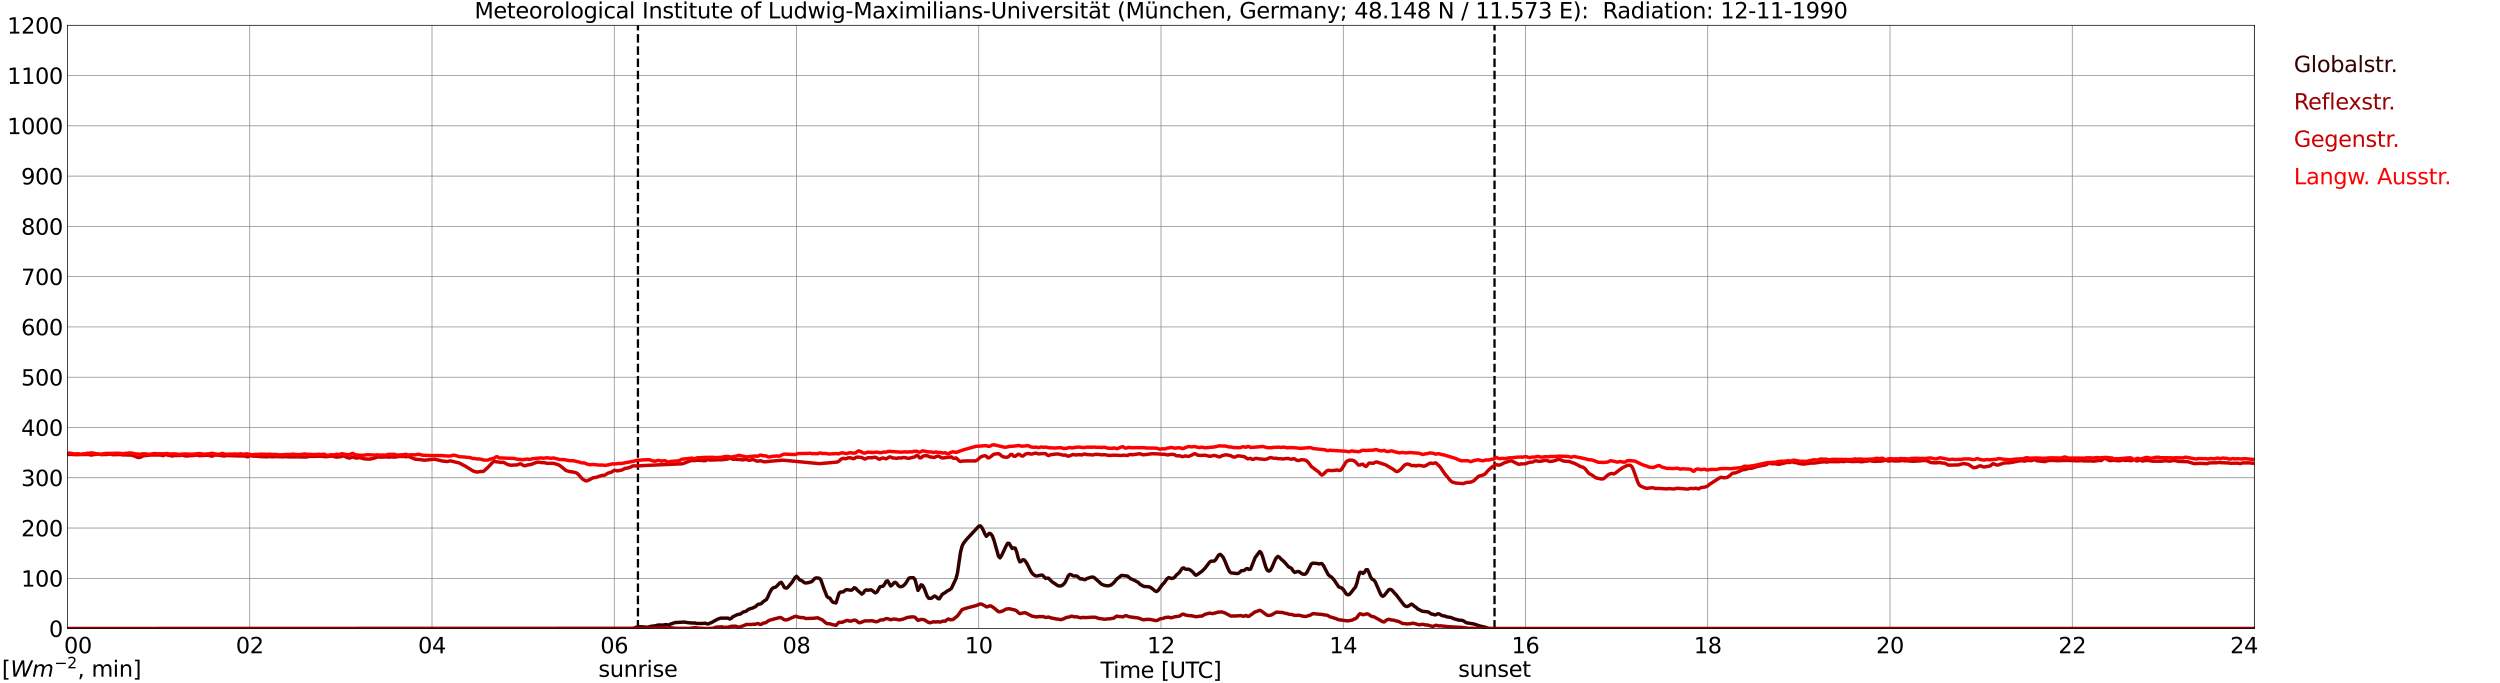 <?xml version="1.0" encoding="utf-8" standalone="no"?>
<!DOCTYPE svg PUBLIC "-//W3C//DTD SVG 1.1//EN"
  "http://www.w3.org/Graphics/SVG/1.1/DTD/svg11.dtd">
<svg xmlns:xlink="http://www.w3.org/1999/xlink" width="1085.4pt" height="296.64pt" viewBox="0 0 1085.4 296.64" xmlns="http://www.w3.org/2000/svg" version="1.1">
 <defs>
  <style type="text/css">*{stroke-linejoin: round; stroke-linecap: butt}</style>
 </defs>
 <g id="figure_1">
  <g id="patch_1">
   <path d="M 0 296.64 
L 1085.4 296.64 
L 1085.4 0 
L 0 0 
z
" style="fill: #ffffff"/>
  </g>
  <g id="axes_1">
   <g id="patch_2">
    <path d="M 29.306 272.909 
L 978.814 272.909 
L 978.814 10.976 
L 29.306 10.976 
z
" style="fill: #ffffff"/>
   </g>
   <g id="patch_3">
    <path d="M 978.814 272.909 
L 978.814 272.909 
L 978.814 10.976 
L 978.814 10.976 
z
" clip-path="url(#p2579d92258)" style="fill: #d3d3d3; opacity: 0.25; stroke: #d3d3d3; stroke-linejoin: miter"/>
   </g>
   <g id="matplotlib.axis_1">
    <g id="xtick_1">
     <g id="line2d_1">
      <path d="M 29.306 272.909 
L 29.306 10.976 
" clip-path="url(#p2579d92258)" style="fill: none; stroke: #808080; stroke-width: 0.3; stroke-linecap: square"/>
     </g>
     <g id="line2d_2"/>
     <g id="text_1">
      <!--    00 -->
      <g transform="translate(18.733 283.627) scale(0.095 -0.095)">
       <defs>
        <path id="DejaVuSans-20" transform="scale(0.016)"/>
        <path id="DejaVuSans-30" d="M 2034 4250 
Q 1547 4250 1301 3770 
Q 1056 3291 1056 2328 
Q 1056 1369 1301 889 
Q 1547 409 2034 409 
Q 2525 409 2770 889 
Q 3016 1369 3016 2328 
Q 3016 3291 2770 3770 
Q 2525 4250 2034 4250 
z
M 2034 4750 
Q 2819 4750 3233 4129 
Q 3647 3509 3647 2328 
Q 3647 1150 3233 529 
Q 2819 -91 2034 -91 
Q 1250 -91 836 529 
Q 422 1150 422 2328 
Q 422 3509 836 4129 
Q 1250 4750 2034 4750 
z
" transform="scale(0.016)"/>
       </defs>
       <use xlink:href="#DejaVuSans-20"/>
       <use xlink:href="#DejaVuSans-20" transform="translate(31.787 0)"/>
       <use xlink:href="#DejaVuSans-20" transform="translate(63.574 0)"/>
       <use xlink:href="#DejaVuSans-30" transform="translate(95.361 0)"/>
       <use xlink:href="#DejaVuSans-30" transform="translate(158.984 0)"/>
      </g>
     </g>
    </g>
    <g id="xtick_2">
     <g id="line2d_3">
      <path d="M 108.431 272.909 
L 108.431 10.976 
" clip-path="url(#p2579d92258)" style="fill: none; stroke: #808080; stroke-width: 0.3; stroke-linecap: square"/>
     </g>
     <g id="line2d_4"/>
     <g id="text_2">
      <!-- 02 -->
      <g transform="translate(102.387 283.627) scale(0.095 -0.095)">
       <defs>
        <path id="DejaVuSans-32" d="M 1228 531 
L 3431 531 
L 3431 0 
L 469 0 
L 469 531 
Q 828 903 1448 1529 
Q 2069 2156 2228 2338 
Q 2531 2678 2651 2914 
Q 2772 3150 2772 3378 
Q 2772 3750 2511 3984 
Q 2250 4219 1831 4219 
Q 1534 4219 1204 4116 
Q 875 4013 500 3803 
L 500 4441 
Q 881 4594 1212 4672 
Q 1544 4750 1819 4750 
Q 2544 4750 2975 4387 
Q 3406 4025 3406 3419 
Q 3406 3131 3298 2873 
Q 3191 2616 2906 2266 
Q 2828 2175 2409 1742 
Q 1991 1309 1228 531 
z
" transform="scale(0.016)"/>
       </defs>
       <use xlink:href="#DejaVuSans-30"/>
       <use xlink:href="#DejaVuSans-32" transform="translate(63.623 0)"/>
      </g>
     </g>
    </g>
    <g id="xtick_3">
     <g id="line2d_5">
      <path d="M 187.557 272.909 
L 187.557 10.976 
" clip-path="url(#p2579d92258)" style="fill: none; stroke: #808080; stroke-width: 0.3; stroke-linecap: square"/>
     </g>
     <g id="line2d_6"/>
     <g id="text_3">
      <!-- 04 -->
      <g transform="translate(181.513 283.627) scale(0.095 -0.095)">
       <defs>
        <path id="DejaVuSans-34" d="M 2419 4116 
L 825 1625 
L 2419 1625 
L 2419 4116 
z
M 2253 4666 
L 3047 4666 
L 3047 1625 
L 3713 1625 
L 3713 1100 
L 3047 1100 
L 3047 0 
L 2419 0 
L 2419 1100 
L 313 1100 
L 313 1709 
L 2253 4666 
z
" transform="scale(0.016)"/>
       </defs>
       <use xlink:href="#DejaVuSans-30"/>
       <use xlink:href="#DejaVuSans-34" transform="translate(63.623 0)"/>
      </g>
     </g>
    </g>
    <g id="xtick_4">
     <g id="line2d_7">
      <path d="M 266.683 272.909 
L 266.683 10.976 
" clip-path="url(#p2579d92258)" style="fill: none; stroke: #808080; stroke-width: 0.3; stroke-linecap: square"/>
     </g>
     <g id="line2d_8"/>
     <g id="text_4">
      <!-- 06 -->
      <g transform="translate(260.638 283.627) scale(0.095 -0.095)">
       <defs>
        <path id="DejaVuSans-36" d="M 2113 2584 
Q 1688 2584 1439 2293 
Q 1191 2003 1191 1497 
Q 1191 994 1439 701 
Q 1688 409 2113 409 
Q 2538 409 2786 701 
Q 3034 994 3034 1497 
Q 3034 2003 2786 2293 
Q 2538 2584 2113 2584 
z
M 3366 4563 
L 3366 3988 
Q 3128 4100 2886 4159 
Q 2644 4219 2406 4219 
Q 1781 4219 1451 3797 
Q 1122 3375 1075 2522 
Q 1259 2794 1537 2939 
Q 1816 3084 2150 3084 
Q 2853 3084 3261 2657 
Q 3669 2231 3669 1497 
Q 3669 778 3244 343 
Q 2819 -91 2113 -91 
Q 1303 -91 875 529 
Q 447 1150 447 2328 
Q 447 3434 972 4092 
Q 1497 4750 2381 4750 
Q 2619 4750 2861 4703 
Q 3103 4656 3366 4563 
z
" transform="scale(0.016)"/>
       </defs>
       <use xlink:href="#DejaVuSans-30"/>
       <use xlink:href="#DejaVuSans-36" transform="translate(63.623 0)"/>
      </g>
     </g>
    </g>
    <g id="xtick_5">
     <g id="line2d_9">
      <path d="M 345.808 272.909 
L 345.808 10.976 
" clip-path="url(#p2579d92258)" style="fill: none; stroke: #808080; stroke-width: 0.3; stroke-linecap: square"/>
     </g>
     <g id="line2d_10"/>
     <g id="text_5">
      <!-- 08 -->
      <g transform="translate(339.764 283.627) scale(0.095 -0.095)">
       <defs>
        <path id="DejaVuSans-38" d="M 2034 2216 
Q 1584 2216 1326 1975 
Q 1069 1734 1069 1313 
Q 1069 891 1326 650 
Q 1584 409 2034 409 
Q 2484 409 2743 651 
Q 3003 894 3003 1313 
Q 3003 1734 2745 1975 
Q 2488 2216 2034 2216 
z
M 1403 2484 
Q 997 2584 770 2862 
Q 544 3141 544 3541 
Q 544 4100 942 4425 
Q 1341 4750 2034 4750 
Q 2731 4750 3128 4425 
Q 3525 4100 3525 3541 
Q 3525 3141 3298 2862 
Q 3072 2584 2669 2484 
Q 3125 2378 3379 2068 
Q 3634 1759 3634 1313 
Q 3634 634 3220 271 
Q 2806 -91 2034 -91 
Q 1263 -91 848 271 
Q 434 634 434 1313 
Q 434 1759 690 2068 
Q 947 2378 1403 2484 
z
M 1172 3481 
Q 1172 3119 1398 2916 
Q 1625 2713 2034 2713 
Q 2441 2713 2670 2916 
Q 2900 3119 2900 3481 
Q 2900 3844 2670 4047 
Q 2441 4250 2034 4250 
Q 1625 4250 1398 4047 
Q 1172 3844 1172 3481 
z
" transform="scale(0.016)"/>
       </defs>
       <use xlink:href="#DejaVuSans-30"/>
       <use xlink:href="#DejaVuSans-38" transform="translate(63.623 0)"/>
      </g>
     </g>
    </g>
    <g id="xtick_6">
     <g id="line2d_11">
      <path d="M 424.934 272.909 
L 424.934 10.976 
" clip-path="url(#p2579d92258)" style="fill: none; stroke: #808080; stroke-width: 0.3; stroke-linecap: square"/>
     </g>
     <g id="line2d_12"/>
     <g id="text_6">
      <!-- 10 -->
      <g transform="translate(418.89 283.627) scale(0.095 -0.095)">
       <defs>
        <path id="DejaVuSans-31" d="M 794 531 
L 1825 531 
L 1825 4091 
L 703 3866 
L 703 4441 
L 1819 4666 
L 2450 4666 
L 2450 531 
L 3481 531 
L 3481 0 
L 794 0 
L 794 531 
z
" transform="scale(0.016)"/>
       </defs>
       <use xlink:href="#DejaVuSans-31"/>
       <use xlink:href="#DejaVuSans-30" transform="translate(63.623 0)"/>
      </g>
     </g>
    </g>
    <g id="xtick_7">
     <g id="line2d_13">
      <path d="M 504.06 272.909 
L 504.06 10.976 
" clip-path="url(#p2579d92258)" style="fill: none; stroke: #808080; stroke-width: 0.3; stroke-linecap: square"/>
     </g>
     <g id="line2d_14"/>
     <g id="text_7">
      <!-- 12 -->
      <g transform="translate(498.015 283.627) scale(0.095 -0.095)">
       <use xlink:href="#DejaVuSans-31"/>
       <use xlink:href="#DejaVuSans-32" transform="translate(63.623 0)"/>
      </g>
     </g>
    </g>
    <g id="xtick_8">
     <g id="line2d_15">
      <path d="M 583.185 272.909 
L 583.185 10.976 
" clip-path="url(#p2579d92258)" style="fill: none; stroke: #808080; stroke-width: 0.3; stroke-linecap: square"/>
     </g>
     <g id="line2d_16"/>
     <g id="text_8">
      <!-- 14 -->
      <g transform="translate(577.141 283.627) scale(0.095 -0.095)">
       <use xlink:href="#DejaVuSans-31"/>
       <use xlink:href="#DejaVuSans-34" transform="translate(63.623 0)"/>
      </g>
     </g>
    </g>
    <g id="xtick_9">
     <g id="line2d_17">
      <path d="M 662.311 272.909 
L 662.311 10.976 
" clip-path="url(#p2579d92258)" style="fill: none; stroke: #808080; stroke-width: 0.3; stroke-linecap: square"/>
     </g>
     <g id="line2d_18"/>
     <g id="text_9">
      <!-- 16 -->
      <g transform="translate(656.267 283.627) scale(0.095 -0.095)">
       <use xlink:href="#DejaVuSans-31"/>
       <use xlink:href="#DejaVuSans-36" transform="translate(63.623 0)"/>
      </g>
     </g>
    </g>
    <g id="xtick_10">
     <g id="line2d_19">
      <path d="M 741.437 272.909 
L 741.437 10.976 
" clip-path="url(#p2579d92258)" style="fill: none; stroke: #808080; stroke-width: 0.3; stroke-linecap: square"/>
     </g>
     <g id="line2d_20"/>
     <g id="text_10">
      <!-- 18 -->
      <g transform="translate(735.392 283.627) scale(0.095 -0.095)">
       <use xlink:href="#DejaVuSans-31"/>
       <use xlink:href="#DejaVuSans-38" transform="translate(63.623 0)"/>
      </g>
     </g>
    </g>
    <g id="xtick_11">
     <g id="line2d_21">
      <path d="M 820.562 272.909 
L 820.562 10.976 
" clip-path="url(#p2579d92258)" style="fill: none; stroke: #808080; stroke-width: 0.3; stroke-linecap: square"/>
     </g>
     <g id="line2d_22"/>
     <g id="text_11">
      <!-- 20 -->
      <g transform="translate(814.518 283.627) scale(0.095 -0.095)">
       <use xlink:href="#DejaVuSans-32"/>
       <use xlink:href="#DejaVuSans-30" transform="translate(63.623 0)"/>
      </g>
     </g>
    </g>
    <g id="xtick_12">
     <g id="line2d_23">
      <path d="M 899.688 272.909 
L 899.688 10.976 
" clip-path="url(#p2579d92258)" style="fill: none; stroke: #808080; stroke-width: 0.3; stroke-linecap: square"/>
     </g>
     <g id="line2d_24"/>
     <g id="text_12">
      <!-- 22 -->
      <g transform="translate(893.644 283.627) scale(0.095 -0.095)">
       <use xlink:href="#DejaVuSans-32"/>
       <use xlink:href="#DejaVuSans-32" transform="translate(63.623 0)"/>
      </g>
     </g>
    </g>
    <g id="xtick_13">
     <g id="line2d_25">
      <path d="M 978.814 272.909 
L 978.814 10.976 
" clip-path="url(#p2579d92258)" style="fill: none; stroke: #808080; stroke-width: 0.3; stroke-linecap: square"/>
     </g>
     <g id="line2d_26"/>
     <g id="text_13">
      <!-- 24    -->
      <g transform="translate(968.241 283.627) scale(0.095 -0.095)">
       <use xlink:href="#DejaVuSans-32"/>
       <use xlink:href="#DejaVuSans-34" transform="translate(63.623 0)"/>
       <use xlink:href="#DejaVuSans-20" transform="translate(127.246 0)"/>
       <use xlink:href="#DejaVuSans-20" transform="translate(159.033 0)"/>
       <use xlink:href="#DejaVuSans-20" transform="translate(190.82 0)"/>
      </g>
     </g>
    </g>
    <g id="text_14">
     <!-- Time [UTC] -->
     <g transform="translate(477.806 294.322) scale(0.095 -0.095)">
      <defs>
       <path id="DejaVuSans-54" d="M -19 4666 
L 3928 4666 
L 3928 4134 
L 2272 4134 
L 2272 0 
L 1638 0 
L 1638 4134 
L -19 4134 
L -19 4666 
z
" transform="scale(0.016)"/>
       <path id="DejaVuSans-69" d="M 603 3500 
L 1178 3500 
L 1178 0 
L 603 0 
L 603 3500 
z
M 603 4863 
L 1178 4863 
L 1178 4134 
L 603 4134 
L 603 4863 
z
" transform="scale(0.016)"/>
       <path id="DejaVuSans-6d" d="M 3328 2828 
Q 3544 3216 3844 3400 
Q 4144 3584 4550 3584 
Q 5097 3584 5394 3201 
Q 5691 2819 5691 2113 
L 5691 0 
L 5113 0 
L 5113 2094 
Q 5113 2597 4934 2840 
Q 4756 3084 4391 3084 
Q 3944 3084 3684 2787 
Q 3425 2491 3425 1978 
L 3425 0 
L 2847 0 
L 2847 2094 
Q 2847 2600 2669 2842 
Q 2491 3084 2119 3084 
Q 1678 3084 1418 2786 
Q 1159 2488 1159 1978 
L 1159 0 
L 581 0 
L 581 3500 
L 1159 3500 
L 1159 2956 
Q 1356 3278 1631 3431 
Q 1906 3584 2284 3584 
Q 2666 3584 2933 3390 
Q 3200 3197 3328 2828 
z
" transform="scale(0.016)"/>
       <path id="DejaVuSans-65" d="M 3597 1894 
L 3597 1613 
L 953 1613 
Q 991 1019 1311 708 
Q 1631 397 2203 397 
Q 2534 397 2845 478 
Q 3156 559 3463 722 
L 3463 178 
Q 3153 47 2828 -22 
Q 2503 -91 2169 -91 
Q 1331 -91 842 396 
Q 353 884 353 1716 
Q 353 2575 817 3079 
Q 1281 3584 2069 3584 
Q 2775 3584 3186 3129 
Q 3597 2675 3597 1894 
z
M 3022 2063 
Q 3016 2534 2758 2815 
Q 2500 3097 2075 3097 
Q 1594 3097 1305 2825 
Q 1016 2553 972 2059 
L 3022 2063 
z
" transform="scale(0.016)"/>
       <path id="DejaVuSans-5b" d="M 550 4863 
L 1875 4863 
L 1875 4416 
L 1125 4416 
L 1125 -397 
L 1875 -397 
L 1875 -844 
L 550 -844 
L 550 4863 
z
" transform="scale(0.016)"/>
       <path id="DejaVuSans-55" d="M 556 4666 
L 1191 4666 
L 1191 1831 
Q 1191 1081 1462 751 
Q 1734 422 2344 422 
Q 2950 422 3222 751 
Q 3494 1081 3494 1831 
L 3494 4666 
L 4128 4666 
L 4128 1753 
Q 4128 841 3676 375 
Q 3225 -91 2344 -91 
Q 1459 -91 1007 375 
Q 556 841 556 1753 
L 556 4666 
z
" transform="scale(0.016)"/>
       <path id="DejaVuSans-43" d="M 4122 4306 
L 4122 3641 
Q 3803 3938 3442 4084 
Q 3081 4231 2675 4231 
Q 1875 4231 1450 3742 
Q 1025 3253 1025 2328 
Q 1025 1406 1450 917 
Q 1875 428 2675 428 
Q 3081 428 3442 575 
Q 3803 722 4122 1019 
L 4122 359 
Q 3791 134 3420 21 
Q 3050 -91 2638 -91 
Q 1578 -91 968 557 
Q 359 1206 359 2328 
Q 359 3453 968 4101 
Q 1578 4750 2638 4750 
Q 3056 4750 3426 4639 
Q 3797 4528 4122 4306 
z
" transform="scale(0.016)"/>
       <path id="DejaVuSans-5d" d="M 1947 4863 
L 1947 -844 
L 622 -844 
L 622 -397 
L 1369 -397 
L 1369 4416 
L 622 4416 
L 622 4863 
L 1947 4863 
z
" transform="scale(0.016)"/>
      </defs>
      <use xlink:href="#DejaVuSans-54"/>
      <use xlink:href="#DejaVuSans-69" transform="translate(57.959 0)"/>
      <use xlink:href="#DejaVuSans-6d" transform="translate(85.742 0)"/>
      <use xlink:href="#DejaVuSans-65" transform="translate(183.154 0)"/>
      <use xlink:href="#DejaVuSans-20" transform="translate(244.678 0)"/>
      <use xlink:href="#DejaVuSans-5b" transform="translate(276.465 0)"/>
      <use xlink:href="#DejaVuSans-55" transform="translate(315.479 0)"/>
      <use xlink:href="#DejaVuSans-54" transform="translate(388.672 0)"/>
      <use xlink:href="#DejaVuSans-43" transform="translate(443.881 0)"/>
      <use xlink:href="#DejaVuSans-5d" transform="translate(513.705 0)"/>
     </g>
    </g>
   </g>
   <g id="matplotlib.axis_2">
    <g id="ytick_1">
     <g id="line2d_27">
      <path d="M 29.306 272.909 
L 978.814 272.909 
" clip-path="url(#p2579d92258)" style="fill: none; stroke: #808080; stroke-width: 0.3; stroke-linecap: square"/>
     </g>
     <g id="line2d_28"/>
     <g id="text_15">
      <!-- 0 -->
      <g transform="translate(21.261 276.518) scale(0.095 -0.095)">
       <use xlink:href="#DejaVuSans-30"/>
      </g>
     </g>
    </g>
    <g id="ytick_2">
     <g id="line2d_29">
      <path d="M 29.306 251.081 
L 978.814 251.081 
" clip-path="url(#p2579d92258)" style="fill: none; stroke: #808080; stroke-width: 0.3; stroke-linecap: square"/>
     </g>
     <g id="line2d_30"/>
     <g id="text_16">
      <!-- 100 -->
      <g transform="translate(9.173 254.69) scale(0.095 -0.095)">
       <use xlink:href="#DejaVuSans-31"/>
       <use xlink:href="#DejaVuSans-30" transform="translate(63.623 0)"/>
       <use xlink:href="#DejaVuSans-30" transform="translate(127.246 0)"/>
      </g>
     </g>
    </g>
    <g id="ytick_3">
     <g id="line2d_31">
      <path d="M 29.306 229.253 
L 978.814 229.253 
" clip-path="url(#p2579d92258)" style="fill: none; stroke: #808080; stroke-width: 0.3; stroke-linecap: square"/>
     </g>
     <g id="line2d_32"/>
     <g id="text_17">
      <!-- 200 -->
      <g transform="translate(9.173 232.863) scale(0.095 -0.095)">
       <use xlink:href="#DejaVuSans-32"/>
       <use xlink:href="#DejaVuSans-30" transform="translate(63.623 0)"/>
       <use xlink:href="#DejaVuSans-30" transform="translate(127.246 0)"/>
      </g>
     </g>
    </g>
    <g id="ytick_4">
     <g id="line2d_33">
      <path d="M 29.306 207.426 
L 978.814 207.426 
" clip-path="url(#p2579d92258)" style="fill: none; stroke: #808080; stroke-width: 0.3; stroke-linecap: square"/>
     </g>
     <g id="line2d_34"/>
     <g id="text_18">
      <!-- 300 -->
      <g transform="translate(9.173 211.035) scale(0.095 -0.095)">
       <defs>
        <path id="DejaVuSans-33" d="M 2597 2516 
Q 3050 2419 3304 2112 
Q 3559 1806 3559 1356 
Q 3559 666 3084 287 
Q 2609 -91 1734 -91 
Q 1441 -91 1130 -33 
Q 819 25 488 141 
L 488 750 
Q 750 597 1062 519 
Q 1375 441 1716 441 
Q 2309 441 2620 675 
Q 2931 909 2931 1356 
Q 2931 1769 2642 2001 
Q 2353 2234 1838 2234 
L 1294 2234 
L 1294 2753 
L 1863 2753 
Q 2328 2753 2575 2939 
Q 2822 3125 2822 3475 
Q 2822 3834 2567 4026 
Q 2313 4219 1838 4219 
Q 1578 4219 1281 4162 
Q 984 4106 628 3988 
L 628 4550 
Q 988 4650 1302 4700 
Q 1616 4750 1894 4750 
Q 2613 4750 3031 4423 
Q 3450 4097 3450 3541 
Q 3450 3153 3228 2886 
Q 3006 2619 2597 2516 
z
" transform="scale(0.016)"/>
       </defs>
       <use xlink:href="#DejaVuSans-33"/>
       <use xlink:href="#DejaVuSans-30" transform="translate(63.623 0)"/>
       <use xlink:href="#DejaVuSans-30" transform="translate(127.246 0)"/>
      </g>
     </g>
    </g>
    <g id="ytick_5">
     <g id="line2d_35">
      <path d="M 29.306 185.598 
L 978.814 185.598 
" clip-path="url(#p2579d92258)" style="fill: none; stroke: #808080; stroke-width: 0.3; stroke-linecap: square"/>
     </g>
     <g id="line2d_36"/>
     <g id="text_19">
      <!-- 400 -->
      <g transform="translate(9.173 189.207) scale(0.095 -0.095)">
       <use xlink:href="#DejaVuSans-34"/>
       <use xlink:href="#DejaVuSans-30" transform="translate(63.623 0)"/>
       <use xlink:href="#DejaVuSans-30" transform="translate(127.246 0)"/>
      </g>
     </g>
    </g>
    <g id="ytick_6">
     <g id="line2d_37">
      <path d="M 29.306 163.77 
L 978.814 163.77 
" clip-path="url(#p2579d92258)" style="fill: none; stroke: #808080; stroke-width: 0.3; stroke-linecap: square"/>
     </g>
     <g id="line2d_38"/>
     <g id="text_20">
      <!-- 500 -->
      <g transform="translate(9.173 167.379) scale(0.095 -0.095)">
       <defs>
        <path id="DejaVuSans-35" d="M 691 4666 
L 3169 4666 
L 3169 4134 
L 1269 4134 
L 1269 2991 
Q 1406 3038 1543 3061 
Q 1681 3084 1819 3084 
Q 2600 3084 3056 2656 
Q 3513 2228 3513 1497 
Q 3513 744 3044 326 
Q 2575 -91 1722 -91 
Q 1428 -91 1123 -41 
Q 819 9 494 109 
L 494 744 
Q 775 591 1075 516 
Q 1375 441 1709 441 
Q 2250 441 2565 725 
Q 2881 1009 2881 1497 
Q 2881 1984 2565 2268 
Q 2250 2553 1709 2553 
Q 1456 2553 1204 2497 
Q 953 2441 691 2322 
L 691 4666 
z
" transform="scale(0.016)"/>
       </defs>
       <use xlink:href="#DejaVuSans-35"/>
       <use xlink:href="#DejaVuSans-30" transform="translate(63.623 0)"/>
       <use xlink:href="#DejaVuSans-30" transform="translate(127.246 0)"/>
      </g>
     </g>
    </g>
    <g id="ytick_7">
     <g id="line2d_39">
      <path d="M 29.306 141.942 
L 978.814 141.942 
" clip-path="url(#p2579d92258)" style="fill: none; stroke: #808080; stroke-width: 0.3; stroke-linecap: square"/>
     </g>
     <g id="line2d_40"/>
     <g id="text_21">
      <!-- 600 -->
      <g transform="translate(9.173 145.551) scale(0.095 -0.095)">
       <use xlink:href="#DejaVuSans-36"/>
       <use xlink:href="#DejaVuSans-30" transform="translate(63.623 0)"/>
       <use xlink:href="#DejaVuSans-30" transform="translate(127.246 0)"/>
      </g>
     </g>
    </g>
    <g id="ytick_8">
     <g id="line2d_41">
      <path d="M 29.306 120.114 
L 978.814 120.114 
" clip-path="url(#p2579d92258)" style="fill: none; stroke: #808080; stroke-width: 0.3; stroke-linecap: square"/>
     </g>
     <g id="line2d_42"/>
     <g id="text_22">
      <!-- 700 -->
      <g transform="translate(9.173 123.724) scale(0.095 -0.095)">
       <defs>
        <path id="DejaVuSans-37" d="M 525 4666 
L 3525 4666 
L 3525 4397 
L 1831 0 
L 1172 0 
L 2766 4134 
L 525 4134 
L 525 4666 
z
" transform="scale(0.016)"/>
       </defs>
       <use xlink:href="#DejaVuSans-37"/>
       <use xlink:href="#DejaVuSans-30" transform="translate(63.623 0)"/>
       <use xlink:href="#DejaVuSans-30" transform="translate(127.246 0)"/>
      </g>
     </g>
    </g>
    <g id="ytick_9">
     <g id="line2d_43">
      <path d="M 29.306 98.287 
L 978.814 98.287 
" clip-path="url(#p2579d92258)" style="fill: none; stroke: #808080; stroke-width: 0.3; stroke-linecap: square"/>
     </g>
     <g id="line2d_44"/>
     <g id="text_23">
      <!-- 800 -->
      <g transform="translate(9.173 101.896) scale(0.095 -0.095)">
       <use xlink:href="#DejaVuSans-38"/>
       <use xlink:href="#DejaVuSans-30" transform="translate(63.623 0)"/>
       <use xlink:href="#DejaVuSans-30" transform="translate(127.246 0)"/>
      </g>
     </g>
    </g>
    <g id="ytick_10">
     <g id="line2d_45">
      <path d="M 29.306 76.459 
L 978.814 76.459 
" clip-path="url(#p2579d92258)" style="fill: none; stroke: #808080; stroke-width: 0.3; stroke-linecap: square"/>
     </g>
     <g id="line2d_46"/>
     <g id="text_24">
      <!-- 900 -->
      <g transform="translate(9.173 80.068) scale(0.095 -0.095)">
       <defs>
        <path id="DejaVuSans-39" d="M 703 97 
L 703 672 
Q 941 559 1184 500 
Q 1428 441 1663 441 
Q 2288 441 2617 861 
Q 2947 1281 2994 2138 
Q 2813 1869 2534 1725 
Q 2256 1581 1919 1581 
Q 1219 1581 811 2004 
Q 403 2428 403 3163 
Q 403 3881 828 4315 
Q 1253 4750 1959 4750 
Q 2769 4750 3195 4129 
Q 3622 3509 3622 2328 
Q 3622 1225 3098 567 
Q 2575 -91 1691 -91 
Q 1453 -91 1209 -44 
Q 966 3 703 97 
z
M 1959 2075 
Q 2384 2075 2632 2365 
Q 2881 2656 2881 3163 
Q 2881 3666 2632 3958 
Q 2384 4250 1959 4250 
Q 1534 4250 1286 3958 
Q 1038 3666 1038 3163 
Q 1038 2656 1286 2365 
Q 1534 2075 1959 2075 
z
" transform="scale(0.016)"/>
       </defs>
       <use xlink:href="#DejaVuSans-39"/>
       <use xlink:href="#DejaVuSans-30" transform="translate(63.623 0)"/>
       <use xlink:href="#DejaVuSans-30" transform="translate(127.246 0)"/>
      </g>
     </g>
    </g>
    <g id="ytick_11">
     <g id="line2d_47">
      <path d="M 29.306 54.631 
L 978.814 54.631 
" clip-path="url(#p2579d92258)" style="fill: none; stroke: #808080; stroke-width: 0.3; stroke-linecap: square"/>
     </g>
     <g id="line2d_48"/>
     <g id="text_25">
      <!-- 1000 -->
      <g transform="translate(3.128 58.24) scale(0.095 -0.095)">
       <use xlink:href="#DejaVuSans-31"/>
       <use xlink:href="#DejaVuSans-30" transform="translate(63.623 0)"/>
       <use xlink:href="#DejaVuSans-30" transform="translate(127.246 0)"/>
       <use xlink:href="#DejaVuSans-30" transform="translate(190.869 0)"/>
      </g>
     </g>
    </g>
    <g id="ytick_12">
     <g id="line2d_49">
      <path d="M 29.306 32.803 
L 978.814 32.803 
" clip-path="url(#p2579d92258)" style="fill: none; stroke: #808080; stroke-width: 0.3; stroke-linecap: square"/>
     </g>
     <g id="line2d_50"/>
     <g id="text_26">
      <!-- 1100 -->
      <g transform="translate(3.128 36.413) scale(0.095 -0.095)">
       <use xlink:href="#DejaVuSans-31"/>
       <use xlink:href="#DejaVuSans-31" transform="translate(63.623 0)"/>
       <use xlink:href="#DejaVuSans-30" transform="translate(127.246 0)"/>
       <use xlink:href="#DejaVuSans-30" transform="translate(190.869 0)"/>
      </g>
     </g>
    </g>
    <g id="ytick_13">
     <g id="line2d_51">
      <path d="M 29.306 10.976 
L 978.814 10.976 
" clip-path="url(#p2579d92258)" style="fill: none; stroke: #808080; stroke-width: 0.3; stroke-linecap: square"/>
     </g>
     <g id="line2d_52"/>
     <g id="text_27">
      <!-- 1200 -->
      <g transform="translate(3.128 14.585) scale(0.095 -0.095)">
       <use xlink:href="#DejaVuSans-31"/>
       <use xlink:href="#DejaVuSans-32" transform="translate(63.623 0)"/>
       <use xlink:href="#DejaVuSans-30" transform="translate(127.246 0)"/>
       <use xlink:href="#DejaVuSans-30" transform="translate(190.869 0)"/>
      </g>
     </g>
    </g>
   </g>
   <g id="line2d_53">
    <path d="M 276.969 272.909 
L 276.969 10.976 
" clip-path="url(#p2579d92258)" style="fill: none; stroke-dasharray: 3.7,1.6; stroke-dashoffset: 0; stroke: #000000"/>
   </g>
   <g id="line2d_54">
    <path d="M 648.86 272.909 
L 648.86 10.976 
" clip-path="url(#p2579d92258)" style="fill: none; stroke-dasharray: 3.7,1.6; stroke-dashoffset: 0; stroke: #000000"/>
   </g>
   <g id="line2d_55">
    <path d="M 29.306 272.909 
L 274.595 272.909 
L 275.255 272.739 
L 276.573 272.202 
L 277.233 272.071 
L 279.211 272.16 
L 281.189 272.337 
L 282.508 271.94 
L 284.486 271.693 
L 285.805 271.35 
L 287.783 271.39 
L 289.102 271.171 
L 290.42 271.37 
L 291.08 270.966 
L 293.058 270.3 
L 297.014 270.076 
L 298.992 270.37 
L 300.971 270.516 
L 301.63 270.434 
L 302.289 270.685 
L 304.927 270.678 
L 306.246 270.558 
L 306.905 270.866 
L 307.564 270.892 
L 308.224 270.512 
L 308.883 270.307 
L 311.521 268.836 
L 312.839 268.373 
L 316.136 268.364 
L 316.796 268.768 
L 317.455 268.497 
L 318.114 267.801 
L 320.093 266.852 
L 321.411 266.572 
L 322.73 265.677 
L 323.39 265.54 
L 324.049 265.276 
L 324.708 264.736 
L 325.368 264.387 
L 326.686 264.003 
L 328.005 263.385 
L 328.665 262.724 
L 329.324 262.301 
L 329.983 262.268 
L 330.643 261.962 
L 331.302 261.286 
L 331.961 260.794 
L 332.621 260.445 
L 333.28 259.395 
L 333.94 257.787 
L 334.599 256.521 
L 335.258 255.508 
L 335.918 255.139 
L 336.577 254.984 
L 337.236 254.497 
L 338.555 253.063 
L 339.215 252.829 
L 339.874 253.825 
L 340.533 255.058 
L 341.193 255.346 
L 341.852 255.176 
L 343.83 252.871 
L 345.149 250.773 
L 345.808 250.201 
L 346.468 250.865 
L 347.127 251.725 
L 347.787 251.95 
L 348.446 252.336 
L 349.105 252.899 
L 349.765 253.133 
L 351.083 252.943 
L 351.743 252.681 
L 352.402 252.563 
L 353.721 251.164 
L 354.38 250.891 
L 355.699 251.04 
L 356.359 251.69 
L 357.677 255.492 
L 358.996 258.884 
L 359.655 259.498 
L 360.315 259.67 
L 360.974 260.801 
L 361.634 261.473 
L 362.952 261.792 
L 364.271 257.599 
L 364.93 257.016 
L 365.59 257.055 
L 366.249 256.868 
L 366.909 256.276 
L 367.568 255.986 
L 369.546 256.272 
L 370.206 255.905 
L 370.865 255.145 
L 371.524 255.42 
L 372.184 256.182 
L 373.502 257.354 
L 374.162 257.946 
L 374.821 257.474 
L 375.481 256.416 
L 376.14 256.077 
L 376.799 256.261 
L 378.118 256.062 
L 378.777 256.427 
L 379.437 257.029 
L 380.096 257.402 
L 380.756 256.996 
L 382.074 254.72 
L 383.393 254.508 
L 384.053 253.639 
L 384.712 252.399 
L 385.371 252.157 
L 386.69 254.419 
L 387.349 253.997 
L 388.009 253.126 
L 388.668 252.805 
L 389.328 253.288 
L 389.987 254.226 
L 390.646 254.696 
L 391.306 254.696 
L 391.965 254.462 
L 392.624 253.949 
L 393.284 253.142 
L 394.603 251.024 
L 395.262 250.83 
L 396.581 250.83 
L 397.24 251.557 
L 398.559 256.337 
L 399.218 255.322 
L 399.878 253.91 
L 400.537 254.124 
L 401.196 255.298 
L 402.515 258.758 
L 403.175 259.703 
L 403.834 259.801 
L 404.493 259.679 
L 405.153 259.14 
L 405.812 258.758 
L 406.471 259.114 
L 407.131 259.806 
L 407.79 260.006 
L 409.109 258.014 
L 410.428 257.236 
L 411.087 256.678 
L 412.406 255.986 
L 413.065 255.423 
L 415.043 251.271 
L 415.703 248.704 
L 417.022 239.7 
L 417.681 237.137 
L 418.34 235.819 
L 419.659 234.154 
L 424.934 228.47 
L 425.593 228.293 
L 426.253 229.011 
L 426.912 230.229 
L 427.572 231.77 
L 428.231 232.844 
L 429.55 231.523 
L 430.209 231.814 
L 430.869 232.735 
L 431.528 234.518 
L 433.506 241.49 
L 434.165 242.21 
L 434.825 241.267 
L 436.803 237.02 
L 437.462 235.9 
L 438.122 235.9 
L 439.44 238.139 
L 440.1 237.875 
L 440.759 237.973 
L 441.419 239.669 
L 442.078 242.271 
L 442.737 243.915 
L 443.397 243.749 
L 444.056 243.009 
L 444.716 243.105 
L 445.375 243.9 
L 446.034 244.987 
L 447.353 247.678 
L 448.012 248.735 
L 448.672 249.429 
L 449.331 249.878 
L 449.991 250.105 
L 451.309 249.854 
L 451.969 249.693 
L 452.628 249.702 
L 453.947 251.136 
L 454.606 250.992 
L 455.266 251.035 
L 456.584 252.45 
L 459.222 254.248 
L 459.881 254.408 
L 460.541 254.384 
L 461.2 254.111 
L 461.859 253.537 
L 462.519 252.707 
L 463.838 249.905 
L 464.497 249.368 
L 465.156 249.531 
L 465.816 249.974 
L 466.475 250.075 
L 467.134 250.031 
L 467.794 250.249 
L 468.453 250.898 
L 469.113 251.363 
L 469.772 251.269 
L 470.431 251.563 
L 471.091 251.662 
L 471.75 251.227 
L 473.728 250.59 
L 474.388 250.514 
L 475.047 250.751 
L 478.344 253.692 
L 479.663 254.191 
L 480.981 254.34 
L 481.641 254.25 
L 482.3 253.988 
L 482.96 253.543 
L 483.619 252.897 
L 484.938 251.341 
L 486.916 249.811 
L 488.235 249.95 
L 489.553 250.116 
L 490.872 251.275 
L 492.191 251.793 
L 494.169 252.838 
L 494.828 253.58 
L 496.147 254.386 
L 496.807 254.624 
L 498.785 254.757 
L 499.444 254.997 
L 500.103 255.449 
L 501.422 256.536 
L 502.082 256.817 
L 502.741 256.444 
L 504.719 253.72 
L 505.379 253.111 
L 506.697 251.28 
L 507.357 250.775 
L 508.675 251.147 
L 509.335 251.042 
L 509.994 250.618 
L 510.654 249.73 
L 511.972 248.615 
L 513.291 246.718 
L 513.95 246.547 
L 514.61 247.052 
L 515.269 247.204 
L 515.929 247.084 
L 516.588 247.355 
L 517.907 248.372 
L 518.566 249.245 
L 519.226 249.739 
L 519.885 249.42 
L 521.863 247.992 
L 523.182 246.665 
L 525.16 244.079 
L 525.819 243.631 
L 527.138 243.62 
L 527.797 243.013 
L 529.116 240.929 
L 529.776 240.671 
L 530.435 241.221 
L 531.094 242.042 
L 531.754 243.452 
L 533.073 246.67 
L 533.732 248.04 
L 534.391 248.7 
L 537.029 249.014 
L 537.688 248.916 
L 539.007 247.748 
L 539.666 247.779 
L 540.326 247.556 
L 540.985 246.984 
L 541.644 246.855 
L 542.304 247.261 
L 542.963 247.073 
L 544.941 242.062 
L 546.919 239.429 
L 547.579 240.03 
L 548.238 241.833 
L 549.557 246.277 
L 550.216 247.6 
L 550.876 247.962 
L 551.535 247.617 
L 552.195 246.445 
L 553.513 243.295 
L 554.173 242.112 
L 554.832 241.577 
L 555.491 241.944 
L 556.151 242.704 
L 557.47 243.817 
L 559.448 246.098 
L 560.107 246.388 
L 560.766 246.827 
L 561.426 247.875 
L 562.085 248.505 
L 563.404 248.121 
L 564.063 248.23 
L 565.382 249.195 
L 566.042 249.317 
L 566.701 249.265 
L 567.36 248.595 
L 569.338 244.801 
L 569.998 244.496 
L 571.976 244.648 
L 572.635 244.864 
L 573.295 244.688 
L 573.954 244.72 
L 574.613 245.572 
L 576.592 249.374 
L 577.251 250.046 
L 577.91 250.457 
L 578.57 251.059 
L 579.229 251.821 
L 581.207 254.798 
L 582.526 255.32 
L 583.185 255.898 
L 584.504 257.872 
L 585.164 258.243 
L 585.823 258.116 
L 586.482 257.391 
L 587.801 255.685 
L 588.46 254.931 
L 589.12 253.142 
L 589.779 250.324 
L 590.439 248.481 
L 591.098 248.488 
L 591.757 248.988 
L 592.417 248.394 
L 593.076 247.355 
L 593.736 247.335 
L 594.395 248.776 
L 595.054 250.531 
L 595.714 251.426 
L 596.373 251.788 
L 597.032 252.546 
L 598.351 255.51 
L 599.011 257.114 
L 599.67 258.426 
L 600.329 258.908 
L 600.989 258.496 
L 602.967 256.038 
L 603.626 255.874 
L 604.286 256.193 
L 606.264 258.358 
L 609.561 262.685 
L 610.22 263.174 
L 610.879 263.353 
L 611.539 263.086 
L 612.858 262.261 
L 613.517 262.691 
L 614.176 263.331 
L 614.836 263.7 
L 615.495 264.368 
L 617.473 265.378 
L 620.111 265.669 
L 621.429 266.59 
L 622.089 266.653 
L 622.748 266.937 
L 623.408 266.924 
L 624.067 266.515 
L 624.726 266.487 
L 626.045 267.247 
L 627.364 267.502 
L 628.023 267.779 
L 630.001 268.12 
L 631.32 268.672 
L 632.639 269.023 
L 633.298 269.235 
L 634.617 269.309 
L 635.276 269.486 
L 636.595 270.368 
L 639.892 270.903 
L 642.53 271.787 
L 645.167 272.402 
L 645.827 272.741 
L 647.145 272.889 
L 653.08 272.909 
L 978.154 272.909 
L 978.154 272.909 
" clip-path="url(#p2579d92258)" style="fill: none; stroke: #330000; stroke-width: 1.5; stroke-linecap: square"/>
   </g>
   <g id="line2d_56">
    <path d="M 29.306 272.909 
L 278.552 272.826 
L 281.849 272.664 
L 283.827 272.745 
L 287.124 272.435 
L 288.442 272.474 
L 289.102 272.649 
L 289.761 272.614 
L 290.42 272.446 
L 291.739 272.601 
L 293.717 272.787 
L 295.696 272.802 
L 297.674 272.791 
L 298.992 272.845 
L 301.63 272.509 
L 303.608 272.732 
L 306.905 272.904 
L 309.543 272.776 
L 310.861 272.28 
L 313.499 272.154 
L 314.158 272.361 
L 316.136 272.313 
L 317.455 271.918 
L 319.433 271.863 
L 320.752 272.343 
L 322.071 271.892 
L 322.73 271.695 
L 324.049 271.112 
L 326.027 271.121 
L 327.346 271.008 
L 328.005 271.029 
L 328.665 270.77 
L 329.324 270.757 
L 329.983 271.139 
L 330.643 270.984 
L 331.302 270.575 
L 332.621 270.289 
L 333.28 269.72 
L 333.94 269.353 
L 335.918 268.783 
L 337.896 268.279 
L 338.555 268.07 
L 339.215 268.238 
L 340.533 269.078 
L 341.193 269.152 
L 341.852 269.058 
L 345.149 267.613 
L 345.808 267.624 
L 346.468 267.91 
L 347.787 268.142 
L 348.446 268.083 
L 349.105 268.242 
L 349.765 268.517 
L 353.062 268.441 
L 355.04 268.211 
L 356.359 268.858 
L 357.018 269.124 
L 358.337 270.276 
L 358.996 270.739 
L 360.315 270.842 
L 361.634 271.235 
L 362.952 271.477 
L 364.271 270.156 
L 365.59 270.209 
L 367.568 269.377 
L 368.227 269.445 
L 368.887 269.691 
L 369.546 269.624 
L 370.865 269.229 
L 371.524 269.292 
L 372.843 270.34 
L 373.502 270.331 
L 375.481 269.547 
L 377.459 269.576 
L 378.118 269.467 
L 378.777 269.521 
L 380.096 269.905 
L 380.756 269.903 
L 381.415 269.65 
L 382.074 269.255 
L 382.734 269.109 
L 383.393 269.163 
L 384.712 268.559 
L 385.371 268.609 
L 386.69 269.065 
L 388.009 268.755 
L 389.328 268.899 
L 389.987 269.093 
L 390.646 269.128 
L 391.965 268.836 
L 393.943 268.078 
L 395.921 267.801 
L 396.581 267.836 
L 397.24 267.982 
L 398.559 269.349 
L 399.878 268.925 
L 401.196 269.041 
L 403.175 270.261 
L 403.834 270.379 
L 405.153 269.964 
L 406.471 270.054 
L 407.131 269.894 
L 407.79 270.062 
L 408.45 270.017 
L 409.109 269.718 
L 409.768 269.648 
L 410.428 269.698 
L 411.087 269.078 
L 411.746 268.722 
L 412.406 269.034 
L 413.065 269.065 
L 413.725 268.971 
L 415.703 267.417 
L 417.681 264.699 
L 419 264.189 
L 424.275 262.785 
L 424.934 262.407 
L 425.593 262.237 
L 426.253 262.314 
L 427.572 263.006 
L 428.231 263.462 
L 428.89 263.405 
L 429.55 263.06 
L 430.209 263.078 
L 431.528 263.922 
L 433.506 265.594 
L 434.165 265.616 
L 435.484 265.199 
L 436.803 264.431 
L 438.122 264.267 
L 440.759 264.872 
L 441.419 265.228 
L 442.078 265.939 
L 442.737 266.413 
L 444.716 266.022 
L 445.375 266.116 
L 448.012 267.487 
L 449.991 267.856 
L 451.309 267.661 
L 451.969 267.731 
L 452.628 267.679 
L 453.287 267.81 
L 453.947 268.091 
L 455.266 267.904 
L 456.584 268.34 
L 457.903 268.583 
L 458.563 268.751 
L 459.222 268.777 
L 460.541 269.045 
L 461.859 268.65 
L 462.519 268.283 
L 463.178 268.056 
L 464.497 267.803 
L 465.156 267.511 
L 465.816 267.62 
L 466.475 267.851 
L 467.134 267.764 
L 467.794 267.869 
L 469.113 268.235 
L 470.431 268.026 
L 471.091 268.163 
L 473.069 268.019 
L 475.047 267.952 
L 475.706 268.035 
L 477.025 268.489 
L 479.663 268.862 
L 480.981 268.674 
L 481.641 268.692 
L 483.619 268.364 
L 484.278 267.845 
L 484.938 267.48 
L 485.597 267.67 
L 486.916 267.744 
L 487.575 267.847 
L 488.235 267.437 
L 488.894 267.269 
L 490.213 267.768 
L 492.191 268.05 
L 494.169 268.292 
L 496.147 269.041 
L 496.807 269.08 
L 497.466 268.917 
L 498.785 268.912 
L 499.444 268.949 
L 501.422 269.379 
L 502.082 269.416 
L 502.741 269.235 
L 503.4 268.805 
L 504.06 268.572 
L 504.719 268.554 
L 506.038 268.065 
L 507.357 267.947 
L 508.016 268.153 
L 508.675 268.192 
L 509.994 267.792 
L 511.972 267.526 
L 512.632 267.166 
L 513.291 266.675 
L 513.95 266.66 
L 514.61 267.011 
L 516.588 267.338 
L 517.247 267.31 
L 519.226 267.762 
L 521.204 267.493 
L 521.863 267.48 
L 523.182 266.699 
L 525.16 266.203 
L 526.479 266.408 
L 527.797 266.079 
L 528.457 265.852 
L 529.776 265.697 
L 530.435 265.664 
L 531.754 266.085 
L 534.391 267.482 
L 535.71 267.413 
L 536.369 267.454 
L 538.348 267.279 
L 539.007 267.321 
L 539.666 267.572 
L 540.326 267.447 
L 540.985 267.199 
L 541.644 267.592 
L 542.304 267.544 
L 542.963 267.009 
L 543.623 266.638 
L 544.282 266.053 
L 544.941 265.649 
L 545.601 265.47 
L 546.919 264.97 
L 547.579 265.23 
L 549.557 266.718 
L 550.216 267.133 
L 550.876 267.199 
L 551.535 267.146 
L 552.195 266.891 
L 554.173 265.751 
L 556.81 265.93 
L 558.129 266.299 
L 558.788 266.371 
L 559.448 266.631 
L 560.107 266.762 
L 560.766 266.762 
L 562.085 267.188 
L 564.063 267.1 
L 565.382 267.467 
L 566.701 267.653 
L 567.36 267.55 
L 568.02 267.293 
L 568.679 267.162 
L 569.998 266.419 
L 573.954 266.766 
L 575.273 267.031 
L 575.932 267.046 
L 576.592 267.288 
L 577.251 267.725 
L 579.889 268.532 
L 581.207 269.067 
L 585.164 269.574 
L 587.142 269.205 
L 587.801 268.81 
L 588.46 268.617 
L 589.12 268.094 
L 589.779 267.131 
L 590.439 266.454 
L 591.098 266.616 
L 591.757 266.906 
L 592.417 266.795 
L 593.076 266.566 
L 593.736 266.505 
L 594.395 266.854 
L 595.054 267.371 
L 595.714 267.679 
L 596.373 267.736 
L 598.351 268.799 
L 600.329 269.956 
L 600.989 270.01 
L 601.648 269.434 
L 602.307 269.034 
L 602.967 268.886 
L 604.286 269.211 
L 604.945 269.211 
L 606.264 269.613 
L 606.923 269.733 
L 607.582 269.98 
L 608.901 270.674 
L 610.22 270.796 
L 610.879 270.898 
L 612.198 270.8 
L 613.517 270.543 
L 616.154 271.27 
L 617.473 271.06 
L 618.133 271.121 
L 618.792 271.348 
L 619.451 271.289 
L 622.089 271.999 
L 623.408 271.449 
L 624.726 271.767 
L 625.386 271.697 
L 628.683 272.071 
L 633.298 272.35 
L 633.958 272.322 
L 637.914 272.8 
L 639.233 272.749 
L 642.53 272.907 
L 676.158 272.909 
L 978.154 272.909 
L 978.154 272.909 
" clip-path="url(#p2579d92258)" style="fill: none; stroke: #990000; stroke-width: 1.5; stroke-linecap: square"/>
   </g>
   <g id="line2d_57">
    <path d="M 29.306 197.3 
L 29.965 197.33 
L 30.625 197.228 
L 32.603 197.407 
L 36.559 197.326 
L 38.537 197.302 
L 39.197 197.531 
L 39.856 197.564 
L 40.515 197.389 
L 41.834 197.221 
L 42.493 197.094 
L 43.812 197.374 
L 45.131 197.35 
L 46.45 197.315 
L 47.768 197.134 
L 49.087 197.422 
L 52.384 197.324 
L 53.043 197.492 
L 57 197.592 
L 58.319 197.944 
L 59.637 198.566 
L 60.297 198.644 
L 60.956 198.533 
L 62.275 197.88 
L 65.572 197.538 
L 69.528 197.538 
L 70.847 197.828 
L 71.506 197.49 
L 72.166 197.335 
L 72.825 197.618 
L 74.144 197.819 
L 74.803 198.024 
L 75.462 197.791 
L 77.441 197.756 
L 78.1 197.745 
L 78.759 197.61 
L 79.419 197.684 
L 80.737 197.985 
L 81.397 197.983 
L 82.056 197.847 
L 84.034 197.773 
L 85.353 197.553 
L 86.672 197.832 
L 89.969 197.645 
L 90.628 197.706 
L 91.947 198.077 
L 93.266 197.559 
L 95.244 197.66 
L 97.222 197.989 
L 98.541 197.775 
L 103.156 197.948 
L 104.475 197.944 
L 106.453 198.035 
L 107.113 198.284 
L 107.772 198.291 
L 108.431 197.935 
L 109.091 197.819 
L 109.75 198.035 
L 111.728 198.103 
L 113.047 198.243 
L 114.366 198.284 
L 115.685 198.332 
L 117.003 198.223 
L 118.322 198.339 
L 119.641 198.225 
L 122.938 198.352 
L 124.257 198.256 
L 125.575 198.395 
L 127.553 198.4 
L 128.872 198.345 
L 132.829 198.459 
L 134.147 198.179 
L 139.422 198.099 
L 141.4 198.302 
L 144.038 197.996 
L 146.016 198.478 
L 147.994 198.262 
L 148.654 198.016 
L 149.313 197.922 
L 150.632 198.607 
L 151.291 198.828 
L 151.951 198.847 
L 152.61 198.526 
L 153.269 198.402 
L 153.929 198.688 
L 154.588 198.849 
L 155.247 198.836 
L 155.907 198.681 
L 156.566 198.723 
L 157.226 199.02 
L 158.544 199.255 
L 160.523 199.347 
L 162.501 198.906 
L 163.819 198.417 
L 164.479 198.363 
L 165.138 198.491 
L 167.776 198.365 
L 169.094 198.515 
L 169.754 198.365 
L 170.413 198.365 
L 171.073 198.498 
L 173.71 198.116 
L 174.37 198.203 
L 175.029 198.162 
L 176.348 198.31 
L 177.007 198.175 
L 177.666 198.291 
L 180.304 199.362 
L 182.282 199.522 
L 184.26 199.808 
L 188.217 199.393 
L 188.876 199.397 
L 190.854 199.858 
L 192.173 200.172 
L 194.151 200.388 
L 195.47 200.065 
L 199.426 201.015 
L 202.063 202.41 
L 205.36 204.47 
L 206.679 204.88 
L 207.339 204.946 
L 208.657 204.697 
L 209.317 204.706 
L 209.976 204.597 
L 211.954 202.809 
L 213.932 200.674 
L 214.592 200.318 
L 215.91 200.561 
L 216.57 200.572 
L 217.229 200.766 
L 218.548 200.696 
L 220.526 201.726 
L 221.845 201.99 
L 223.164 201.881 
L 224.482 201.864 
L 225.801 201.333 
L 226.461 201.571 
L 227.12 202.023 
L 227.779 202.237 
L 229.098 201.859 
L 230.417 201.678 
L 233.054 200.7 
L 233.714 200.626 
L 235.033 200.827 
L 236.351 200.886 
L 237.67 201.178 
L 240.308 201.15 
L 242.286 201.742 
L 242.945 202.047 
L 244.923 203.59 
L 245.583 204.197 
L 246.901 204.649 
L 249.539 205.077 
L 250.198 205.304 
L 250.858 205.736 
L 252.836 207.932 
L 254.155 208.731 
L 254.814 208.777 
L 256.133 208.185 
L 257.451 207.434 
L 258.77 207.257 
L 261.408 206.393 
L 262.067 206.419 
L 262.726 206.203 
L 264.045 205.372 
L 265.364 205.044 
L 266.683 204.184 
L 267.342 204.252 
L 268.002 204.461 
L 269.98 204.068 
L 271.298 203.405 
L 272.617 203.171 
L 273.936 202.722 
L 274.595 202.329 
L 275.255 202.237 
L 276.573 202.3 
L 279.87 202.104 
L 296.355 201.346 
L 299.652 200.083 
L 300.311 199.904 
L 301.63 200.004 
L 302.289 199.812 
L 304.927 199.93 
L 305.586 200.041 
L 306.246 200.013 
L 306.905 199.659 
L 307.564 199.537 
L 308.224 199.755 
L 310.861 199.672 
L 312.18 199.581 
L 312.839 199.657 
L 315.477 199.371 
L 316.136 199.218 
L 316.796 198.871 
L 317.455 199.055 
L 318.114 199.413 
L 319.433 199.365 
L 320.093 199.469 
L 321.411 199.491 
L 322.071 199.655 
L 322.73 199.657 
L 323.39 199.454 
L 324.049 199.413 
L 324.708 199.716 
L 325.368 199.875 
L 326.686 199.53 
L 327.346 199.664 
L 328.665 200.22 
L 329.324 200.192 
L 329.983 200.019 
L 330.643 200.144 
L 331.302 200.404 
L 331.961 200.504 
L 335.918 200.118 
L 339.874 199.803 
L 343.171 200.091 
L 355.699 201.296 
L 358.996 201.023 
L 363.612 200.58 
L 364.271 200.166 
L 364.93 199.554 
L 365.59 199.116 
L 366.249 199.009 
L 366.909 199.177 
L 367.568 199.072 
L 368.227 198.78 
L 368.887 198.738 
L 369.546 198.838 
L 370.206 199.1 
L 370.865 199.1 
L 371.524 198.638 
L 372.184 198.428 
L 374.162 198.646 
L 375.481 199.321 
L 376.799 198.727 
L 378.777 198.718 
L 379.437 198.537 
L 380.096 198.522 
L 380.756 198.834 
L 381.415 199.297 
L 382.074 199.341 
L 382.734 198.959 
L 383.393 198.834 
L 384.712 199.203 
L 385.371 198.882 
L 386.031 198.417 
L 386.69 198.413 
L 387.349 198.758 
L 388.668 198.924 
L 389.328 199.022 
L 389.987 198.786 
L 391.306 198.869 
L 391.965 198.657 
L 392.624 198.614 
L 393.943 198.943 
L 394.603 198.987 
L 397.24 198.328 
L 397.899 197.767 
L 398.559 197.863 
L 399.218 198.76 
L 399.878 198.784 
L 400.537 198.171 
L 401.196 197.88 
L 402.515 197.847 
L 403.834 198.43 
L 404.493 198.415 
L 405.153 198.603 
L 405.812 198.555 
L 406.471 198.205 
L 407.131 198.02 
L 407.79 198.144 
L 408.45 198.59 
L 409.109 198.854 
L 413.065 198.384 
L 413.725 198.88 
L 414.384 199.004 
L 415.043 198.823 
L 415.703 199.341 
L 416.362 200.08 
L 417.022 200.369 
L 417.681 200.192 
L 419.659 200.111 
L 423.615 200.113 
L 424.275 199.736 
L 425.593 198.555 
L 426.253 198.142 
L 427.572 197.843 
L 428.231 198.083 
L 428.89 198.799 
L 429.55 198.714 
L 431.528 197.171 
L 433.506 196.966 
L 434.165 197.289 
L 434.825 197.941 
L 435.484 198.328 
L 436.803 198.546 
L 437.462 198.478 
L 438.122 198.042 
L 438.781 197.311 
L 439.44 197.33 
L 440.1 198.068 
L 440.759 198.105 
L 442.078 197.201 
L 442.737 197.348 
L 443.397 197.893 
L 444.056 198.029 
L 445.375 197.051 
L 446.034 196.907 
L 446.694 196.909 
L 447.353 197.114 
L 448.012 197.132 
L 449.331 196.752 
L 449.991 196.752 
L 450.65 197.038 
L 451.309 197.075 
L 451.969 196.955 
L 453.947 196.926 
L 454.606 197.505 
L 455.266 197.817 
L 455.925 197.498 
L 456.584 197.328 
L 459.222 197.064 
L 461.859 197.655 
L 462.519 197.529 
L 463.838 198.12 
L 465.816 197.324 
L 467.134 197.548 
L 468.453 197.38 
L 469.772 197.529 
L 470.431 197.186 
L 471.091 197.118 
L 471.75 197.363 
L 473.069 197.409 
L 474.388 197.533 
L 475.706 197.236 
L 477.025 197.289 
L 478.344 197.485 
L 479.663 197.393 
L 480.981 197.677 
L 482.3 197.721 
L 483.619 197.612 
L 486.916 197.747 
L 487.575 197.636 
L 489.553 197.747 
L 490.213 197.422 
L 490.872 197.291 
L 491.532 197.45 
L 494.169 197.094 
L 494.828 196.961 
L 496.147 197.466 
L 497.466 197.352 
L 500.103 196.994 
L 501.422 197.025 
L 503.4 197.105 
L 504.719 197.26 
L 505.379 197.166 
L 506.697 197.481 
L 507.357 197.474 
L 508.016 197.304 
L 509.335 197.271 
L 509.994 197.413 
L 510.654 197.841 
L 511.313 197.92 
L 511.972 197.828 
L 513.291 198.267 
L 513.95 198.164 
L 514.61 197.922 
L 515.929 198.168 
L 517.247 197.666 
L 518.566 196.977 
L 519.226 197.132 
L 519.885 197.594 
L 521.204 197.732 
L 523.182 197.638 
L 525.16 198.112 
L 525.819 198.046 
L 527.138 197.695 
L 528.457 198.059 
L 529.116 198.336 
L 529.776 198.304 
L 530.435 197.889 
L 531.754 197.542 
L 532.413 197.455 
L 534.391 197.85 
L 535.051 198.258 
L 535.71 198.452 
L 536.369 198.374 
L 537.029 198.048 
L 537.688 197.887 
L 540.326 198.295 
L 541.644 199.21 
L 542.963 198.998 
L 543.623 199.432 
L 544.282 199.402 
L 544.941 199.055 
L 545.601 199.013 
L 546.919 199.262 
L 548.238 199.347 
L 548.898 199.476 
L 550.216 199.24 
L 550.876 198.873 
L 551.535 198.638 
L 552.854 198.93 
L 554.173 198.963 
L 554.832 199.127 
L 556.151 199.131 
L 556.81 199.286 
L 558.129 199.092 
L 559.448 199.044 
L 560.107 199.301 
L 560.766 199.397 
L 561.426 199.146 
L 562.085 199.22 
L 562.745 199.69 
L 563.404 199.945 
L 564.063 199.893 
L 564.723 199.674 
L 565.382 199.581 
L 566.701 199.771 
L 567.36 200.12 
L 568.02 200.766 
L 569.338 202.551 
L 572.635 205.024 
L 573.295 205.839 
L 573.954 206.275 
L 574.613 205.83 
L 575.932 204.505 
L 576.592 204.195 
L 578.57 204.311 
L 580.548 204.049 
L 581.207 204.241 
L 581.867 204.226 
L 582.526 203.649 
L 584.504 200.434 
L 585.823 199.755 
L 587.142 199.801 
L 587.801 200.039 
L 588.46 200.493 
L 589.779 201.892 
L 590.439 201.94 
L 591.098 201.567 
L 591.757 201.549 
L 592.417 202.246 
L 593.076 202.538 
L 594.395 201.069 
L 595.054 201.041 
L 595.714 201.143 
L 596.373 201.091 
L 597.032 200.718 
L 597.692 200.545 
L 600.989 201.622 
L 601.648 201.859 
L 604.945 203.785 
L 605.604 204.317 
L 606.264 204.693 
L 606.923 204.673 
L 608.242 203.678 
L 609.561 202.169 
L 610.22 201.683 
L 610.879 201.458 
L 611.539 201.556 
L 612.198 201.798 
L 612.858 202.174 
L 614.176 202.097 
L 614.836 202.303 
L 615.495 202.06 
L 616.154 202.045 
L 618.133 202.381 
L 618.792 202.261 
L 620.77 201.117 
L 621.429 201.076 
L 622.089 201.281 
L 622.748 201.032 
L 623.408 200.978 
L 624.726 202.207 
L 625.386 202.903 
L 627.364 205.854 
L 628.683 207.375 
L 629.342 208.259 
L 630.001 208.943 
L 630.661 209.327 
L 631.98 209.707 
L 635.276 209.977 
L 636.595 209.477 
L 638.573 209.305 
L 639.892 208.722 
L 641.87 206.834 
L 642.53 206.592 
L 643.189 206.489 
L 644.508 205.937 
L 645.167 205.328 
L 645.827 204.492 
L 647.805 202.678 
L 649.783 201.67 
L 650.442 201.938 
L 651.102 201.914 
L 651.761 201.648 
L 653.08 200.938 
L 655.717 200.072 
L 656.377 200.129 
L 659.014 201.458 
L 659.674 201.587 
L 660.333 201.388 
L 662.311 201.375 
L 663.63 200.81 
L 665.608 200.532 
L 666.267 200.15 
L 666.927 200.067 
L 668.246 200.31 
L 668.905 200.286 
L 670.883 199.836 
L 671.542 199.943 
L 672.861 200.347 
L 674.18 200.209 
L 675.499 199.858 
L 676.158 199.53 
L 676.817 199.382 
L 677.477 199.583 
L 678.796 200.181 
L 681.433 200.375 
L 682.752 200.921 
L 683.411 201.085 
L 685.389 202.093 
L 686.049 202.49 
L 687.368 202.885 
L 688.027 203.368 
L 688.686 204.097 
L 689.346 205 
L 690.005 205.657 
L 691.324 206.341 
L 692.643 207.334 
L 693.302 207.587 
L 694.621 207.838 
L 695.28 207.965 
L 695.939 207.938 
L 696.599 207.55 
L 697.918 206.345 
L 698.577 205.922 
L 699.236 205.651 
L 699.896 205.553 
L 700.555 205.771 
L 701.215 205.476 
L 703.852 203.453 
L 705.171 202.691 
L 706.49 202.091 
L 707.149 201.947 
L 707.808 202.028 
L 708.468 202.595 
L 709.127 203.885 
L 711.105 209.442 
L 711.765 210.649 
L 712.424 211.097 
L 714.402 211.924 
L 715.062 211.985 
L 717.699 211.719 
L 718.358 211.985 
L 719.018 212.123 
L 719.677 212.02 
L 723.633 212.263 
L 724.293 212.136 
L 726.93 212.3 
L 727.59 212.051 
L 728.249 211.979 
L 732.865 212.363 
L 733.524 212.11 
L 734.184 212.036 
L 735.502 212.125 
L 736.162 211.942 
L 737.48 212.282 
L 738.14 211.861 
L 738.799 211.64 
L 740.118 211.479 
L 740.777 211.285 
L 741.437 210.944 
L 742.096 210.359 
L 746.712 207.382 
L 747.371 207.229 
L 748.69 207.471 
L 750.009 207.212 
L 751.327 206.218 
L 751.987 205.596 
L 752.646 205.343 
L 753.306 205.363 
L 755.284 204.59 
L 755.943 204.206 
L 756.602 203.966 
L 757.921 203.782 
L 759.24 203.326 
L 760.559 203.296 
L 761.878 202.85 
L 763.196 202.484 
L 766.493 201.822 
L 767.153 201.615 
L 767.812 201.115 
L 768.471 201.041 
L 769.131 201.333 
L 771.109 201.327 
L 771.768 201.565 
L 772.428 201.595 
L 775.725 200.783 
L 776.384 200.722 
L 777.043 200.849 
L 777.703 200.545 
L 778.362 200.58 
L 779.021 200.823 
L 779.681 200.794 
L 781 201.233 
L 782.318 201.423 
L 782.978 201.486 
L 784.296 201.325 
L 785.615 201.115 
L 786.934 201.032 
L 787.593 201.076 
L 790.89 200.589 
L 792.209 200.491 
L 792.868 200.607 
L 793.528 200.576 
L 794.187 200.408 
L 795.506 200.425 
L 798.143 200.46 
L 799.462 200.294 
L 800.122 200.404 
L 800.781 200.371 
L 801.44 200.166 
L 802.759 200.244 
L 804.078 200.399 
L 806.715 200.303 
L 808.034 200.473 
L 808.694 200.454 
L 810.012 200.207 
L 810.672 200.218 
L 811.331 200 
L 811.99 199.989 
L 812.65 200.196 
L 813.969 200.305 
L 815.947 200.216 
L 816.606 200.255 
L 818.584 199.832 
L 819.244 199.934 
L 819.903 200.159 
L 820.562 200.131 
L 821.222 199.969 
L 822.541 200.142 
L 824.519 200.126 
L 825.837 199.928 
L 827.156 200.111 
L 827.816 200.035 
L 830.453 200.277 
L 833.75 200.091 
L 834.409 199.952 
L 836.388 199.934 
L 838.366 200.834 
L 840.344 200.96 
L 842.322 200.799 
L 842.981 201.01 
L 844.3 201.109 
L 844.959 201.377 
L 845.619 201.818 
L 846.278 201.938 
L 850.235 201.844 
L 851.553 201.508 
L 852.213 201.307 
L 852.872 201.314 
L 853.531 201.458 
L 854.191 201.486 
L 854.85 201.779 
L 856.828 203.093 
L 858.147 202.901 
L 859.466 202.25 
L 860.125 202.283 
L 860.785 202.652 
L 861.444 202.739 
L 864.082 202.3 
L 864.741 201.678 
L 865.4 201.294 
L 866.719 201.846 
L 867.378 201.916 
L 870.016 201.034 
L 871.335 200.956 
L 872.653 200.897 
L 877.269 200.006 
L 877.929 200.002 
L 878.588 200.159 
L 879.247 200.17 
L 879.907 199.934 
L 880.566 199.901 
L 881.885 200.03 
L 883.204 199.55 
L 884.522 200.061 
L 885.841 200.194 
L 887.819 200.423 
L 889.138 199.96 
L 891.116 199.897 
L 892.435 199.965 
L 893.094 200.03 
L 895.732 199.912 
L 896.391 199.967 
L 897.051 199.886 
L 902.326 200.102 
L 903.644 199.971 
L 904.963 200.126 
L 908.26 200.118 
L 908.919 200.253 
L 911.557 199.849 
L 912.216 200.017 
L 913.535 198.969 
L 914.854 199.41 
L 915.513 199.84 
L 916.173 200.006 
L 917.491 199.838 
L 920.129 200.067 
L 920.788 199.947 
L 921.448 199.681 
L 922.766 199.945 
L 923.426 199.825 
L 925.404 200.041 
L 926.063 199.69 
L 926.723 199.631 
L 927.382 200.022 
L 928.041 200.113 
L 928.701 199.781 
L 929.36 199.749 
L 930.02 200.153 
L 930.679 200.124 
L 931.338 199.897 
L 932.657 199.919 
L 934.635 200.238 
L 938.592 200.242 
L 939.91 200.004 
L 941.888 200.235 
L 943.867 199.904 
L 945.845 200.31 
L 949.801 200.452 
L 952.438 201.246 
L 953.098 201.309 
L 953.757 201.17 
L 954.417 201.24 
L 955.076 201.143 
L 958.373 201.303 
L 959.032 201.017 
L 960.351 200.919 
L 962.329 200.932 
L 962.989 200.786 
L 964.967 200.899 
L 967.604 200.989 
L 968.264 201.135 
L 971.561 201.078 
L 972.22 201.22 
L 972.879 201.244 
L 973.539 201.008 
L 974.198 200.927 
L 974.857 201.004 
L 976.176 200.925 
L 978.154 201.133 
L 978.154 201.133 
" clip-path="url(#p2579d92258)" style="fill: none; stroke: #cc0000; stroke-width: 1.5; stroke-linecap: square"/>
   </g>
   <g id="line2d_58">
    <path d="M 29.306 196.859 
L 29.965 196.686 
L 32.603 197.118 
L 33.921 196.972 
L 34.581 197.171 
L 35.24 197.232 
L 35.9 197.092 
L 37.218 196.961 
L 37.878 196.769 
L 38.537 196.8 
L 39.856 196.597 
L 40.515 196.769 
L 41.175 196.824 
L 42.493 197.223 
L 43.812 197.212 
L 45.131 196.99 
L 45.79 196.867 
L 49.087 196.828 
L 51.065 196.771 
L 52.384 196.841 
L 53.043 197.011 
L 53.703 196.963 
L 54.362 196.793 
L 55.022 196.822 
L 56.34 196.64 
L 57.659 196.78 
L 58.978 197.103 
L 59.637 197.094 
L 60.956 197.265 
L 61.615 197.038 
L 62.934 197.014 
L 64.912 197.256 
L 66.89 196.922 
L 68.209 197.003 
L 71.506 197.02 
L 72.166 196.891 
L 72.825 196.918 
L 73.484 197.121 
L 76.122 197.053 
L 77.441 197.282 
L 80.078 197.09 
L 83.375 197.201 
L 86.013 196.961 
L 86.672 196.926 
L 88.65 197.195 
L 89.969 197.06 
L 90.628 197.07 
L 91.947 196.804 
L 93.266 197.049 
L 94.584 197.256 
L 95.244 197.254 
L 96.563 196.835 
L 97.881 197.228 
L 102.497 197.101 
L 103.156 197.204 
L 104.475 197.011 
L 105.794 197.23 
L 107.113 197.02 
L 109.091 197.415 
L 109.75 197.422 
L 110.41 197.3 
L 112.388 197.284 
L 113.047 197.158 
L 115.025 197.228 
L 115.685 197.267 
L 117.003 197.197 
L 118.982 197.348 
L 119.641 197.276 
L 121.619 197.505 
L 124.257 197.308 
L 126.235 197.306 
L 126.894 197.164 
L 128.213 197.278 
L 129.532 197.396 
L 130.191 197.306 
L 130.85 197.33 
L 132.169 197.06 
L 132.829 197.217 
L 137.444 197.365 
L 138.104 197.21 
L 139.422 197.337 
L 140.741 197.171 
L 142.06 197.747 
L 142.719 197.699 
L 143.379 197.431 
L 145.357 197.492 
L 146.016 197.256 
L 146.676 197.26 
L 147.335 197.49 
L 147.994 197.092 
L 148.654 196.99 
L 150.632 197.446 
L 151.951 197.389 
L 152.61 196.97 
L 153.269 196.843 
L 153.929 197.317 
L 154.588 197.498 
L 157.226 197.693 
L 159.863 197.389 
L 160.523 197.496 
L 161.841 197.498 
L 162.501 197.612 
L 163.819 197.466 
L 165.138 197.586 
L 166.457 197.54 
L 167.116 197.623 
L 167.776 197.514 
L 168.435 197.289 
L 170.413 197.245 
L 171.073 197.239 
L 172.391 197.594 
L 174.37 197.463 
L 175.029 197.439 
L 176.348 197.221 
L 177.007 197.514 
L 177.666 197.544 
L 178.326 197.415 
L 180.304 197.485 
L 181.623 197.206 
L 183.601 197.655 
L 186.238 197.754 
L 187.557 197.789 
L 191.513 197.78 
L 194.81 198.018 
L 196.129 197.85 
L 196.788 197.601 
L 197.448 197.664 
L 199.426 198.273 
L 202.063 198.452 
L 202.723 198.568 
L 204.042 198.642 
L 205.36 199.103 
L 206.02 199.035 
L 207.339 199.306 
L 207.998 199.253 
L 209.317 199.513 
L 209.976 199.738 
L 211.295 199.784 
L 211.954 199.698 
L 212.614 199.389 
L 213.932 199.079 
L 214.592 198.902 
L 215.251 198.382 
L 215.91 198.271 
L 216.57 198.786 
L 219.867 198.921 
L 223.164 199.039 
L 225.142 199.478 
L 225.801 199.399 
L 226.461 199.616 
L 229.098 199.295 
L 229.757 199.487 
L 230.417 199.378 
L 231.076 199.155 
L 235.033 198.797 
L 235.692 198.961 
L 237.67 198.738 
L 238.989 198.978 
L 240.308 198.832 
L 242.945 199.482 
L 244.923 199.552 
L 247.561 200.043 
L 248.88 200.006 
L 251.517 200.613 
L 252.176 200.855 
L 252.836 200.973 
L 253.495 200.962 
L 254.155 201.137 
L 254.814 201.482 
L 256.133 201.755 
L 257.451 201.639 
L 260.089 201.929 
L 261.408 201.89 
L 262.726 202.047 
L 264.045 201.835 
L 266.023 201.381 
L 266.683 201.445 
L 268.661 201.222 
L 269.98 201.2 
L 275.255 200.201 
L 276.573 199.853 
L 279.211 199.661 
L 281.849 199.576 
L 283.827 200.205 
L 284.486 200.225 
L 285.145 200 
L 285.805 199.908 
L 286.464 199.956 
L 287.124 200.227 
L 288.442 199.969 
L 289.102 200.163 
L 289.761 200.489 
L 290.42 200.622 
L 291.08 200.34 
L 294.377 200.08 
L 295.036 199.95 
L 295.696 199.533 
L 296.355 199.323 
L 297.674 199.216 
L 298.992 199.074 
L 300.311 198.897 
L 301.63 199.175 
L 302.289 198.887 
L 302.949 198.723 
L 303.608 198.771 
L 306.246 198.566 
L 307.564 198.574 
L 309.543 198.542 
L 310.861 198.699 
L 312.18 198.585 
L 312.839 198.616 
L 314.818 198.203 
L 316.136 198.173 
L 317.455 198.456 
L 320.093 197.913 
L 320.752 197.66 
L 324.049 198.391 
L 326.686 198.075 
L 328.005 197.957 
L 328.665 198.099 
L 329.324 197.985 
L 329.983 197.572 
L 330.643 197.647 
L 331.302 197.88 
L 332.621 197.913 
L 333.28 198.321 
L 333.94 198.395 
L 335.918 198.02 
L 336.577 198.068 
L 337.236 197.946 
L 337.896 198.064 
L 338.555 198.007 
L 339.874 197.304 
L 340.533 197.142 
L 343.171 197.269 
L 345.149 197.361 
L 346.468 196.918 
L 350.424 196.859 
L 351.743 196.782 
L 352.402 196.929 
L 355.04 196.99 
L 355.699 196.721 
L 356.359 196.671 
L 357.018 196.87 
L 358.996 196.905 
L 359.655 197.114 
L 362.293 196.983 
L 362.952 196.898 
L 363.612 197.029 
L 364.271 197.029 
L 364.93 196.732 
L 365.59 196.59 
L 367.568 196.937 
L 368.887 196.536 
L 370.865 196.763 
L 371.524 196.577 
L 372.184 196.077 
L 372.843 195.737 
L 373.502 195.981 
L 374.821 196.632 
L 375.481 196.726 
L 376.799 196.291 
L 378.118 196.403 
L 378.777 196.461 
L 380.756 196.282 
L 382.074 196.56 
L 382.734 196.516 
L 383.393 196.298 
L 384.712 196.289 
L 385.371 196.051 
L 386.031 195.953 
L 391.306 196.324 
L 392.624 196.169 
L 393.943 196.282 
L 394.603 196.18 
L 395.921 196.195 
L 396.581 195.992 
L 397.899 195.9 
L 399.218 196.376 
L 400.537 195.741 
L 403.175 196.208 
L 404.493 196.245 
L 405.153 196.44 
L 406.471 196.226 
L 407.131 196.477 
L 408.45 196.444 
L 409.109 196.656 
L 409.768 196.647 
L 410.428 196.516 
L 411.087 196.957 
L 411.746 197.081 
L 412.406 196.59 
L 413.725 196.136 
L 415.043 196.416 
L 418.34 195.3 
L 423.615 193.807 
L 428.231 193.471 
L 428.89 193.742 
L 429.55 193.807 
L 430.869 193.159 
L 431.528 193.1 
L 436.144 194.185 
L 436.803 194.148 
L 438.122 193.84 
L 439.44 193.77 
L 440.759 193.633 
L 442.078 193.41 
L 442.737 193.491 
L 443.397 193.716 
L 445.375 193.591 
L 446.034 193.449 
L 446.694 193.585 
L 447.353 193.986 
L 448.672 194.207 
L 449.991 194.115 
L 450.65 194.316 
L 451.309 194.27 
L 451.969 194.056 
L 453.287 194.211 
L 453.947 194.102 
L 455.925 194.453 
L 456.584 194.423 
L 457.903 194.523 
L 459.222 194.414 
L 460.541 194.349 
L 461.859 194.72 
L 463.178 194.593 
L 464.497 194.239 
L 465.156 194.458 
L 465.816 194.445 
L 466.475 194.255 
L 467.794 194.146 
L 468.453 194.106 
L 470.431 194.327 
L 471.75 194.143 
L 474.388 194.163 
L 475.047 194.091 
L 475.706 194.191 
L 477.685 194.226 
L 478.344 194.298 
L 479.003 194.18 
L 479.663 194.183 
L 480.981 194.578 
L 482.96 194.654 
L 483.619 194.455 
L 484.938 194.822 
L 486.916 194.03 
L 487.575 193.938 
L 488.235 194.418 
L 488.894 194.595 
L 489.553 194.311 
L 490.213 194.242 
L 491.532 194.414 
L 492.85 194.351 
L 494.828 194.362 
L 496.807 194.353 
L 497.466 194.506 
L 502.082 194.562 
L 503.4 194.999 
L 504.06 194.971 
L 504.719 194.809 
L 505.379 194.905 
L 506.038 194.835 
L 506.697 194.567 
L 507.357 194.512 
L 508.016 194.316 
L 508.675 194.307 
L 509.994 194.549 
L 510.654 194.541 
L 511.313 194.407 
L 511.972 194.399 
L 512.632 194.519 
L 513.291 194.772 
L 513.95 194.663 
L 514.61 194.331 
L 515.929 193.879 
L 516.588 193.897 
L 517.247 194.034 
L 518.566 193.868 
L 520.544 194.314 
L 521.863 194.141 
L 523.182 194.421 
L 527.138 194.071 
L 529.116 193.613 
L 529.776 193.561 
L 530.435 193.63 
L 531.754 193.626 
L 533.732 194.073 
L 534.391 194.067 
L 535.71 194.329 
L 538.348 194.377 
L 539.666 193.938 
L 540.985 194.198 
L 541.644 193.827 
L 542.304 193.903 
L 542.963 194.266 
L 544.282 194.196 
L 548.238 193.851 
L 550.216 194.353 
L 551.535 194.397 
L 552.195 194.368 
L 552.854 194.209 
L 555.491 194.15 
L 556.151 194.261 
L 557.47 194.108 
L 558.788 194.412 
L 560.107 194.303 
L 560.766 194.383 
L 561.426 194.331 
L 564.723 194.658 
L 568.679 194.318 
L 569.338 194.425 
L 569.998 194.733 
L 575.273 195.283 
L 575.932 195.584 
L 576.592 195.654 
L 577.251 195.481 
L 584.504 195.924 
L 585.164 196.082 
L 585.823 196.093 
L 586.482 195.848 
L 587.142 195.778 
L 587.801 195.97 
L 589.12 196.021 
L 589.779 196.136 
L 590.439 196.003 
L 591.098 195.617 
L 591.757 195.499 
L 593.076 195.586 
L 594.395 195.499 
L 596.373 195.425 
L 597.032 195.206 
L 597.692 195.202 
L 598.351 195.499 
L 599.67 195.78 
L 600.989 195.534 
L 601.648 195.905 
L 602.307 196.053 
L 602.967 196.016 
L 603.626 195.787 
L 604.286 195.759 
L 605.604 196.162 
L 607.582 196.623 
L 608.901 196.42 
L 610.22 196.64 
L 612.198 196.475 
L 616.154 196.787 
L 617.473 197.263 
L 618.133 197.276 
L 618.792 197.011 
L 619.451 197.005 
L 620.77 196.643 
L 622.089 196.767 
L 623.408 197.208 
L 624.067 197.029 
L 624.726 196.977 
L 626.045 197.393 
L 626.705 197.457 
L 631.98 199.044 
L 633.958 199.917 
L 634.617 200.063 
L 637.255 200.006 
L 638.573 200.452 
L 639.892 199.95 
L 640.552 199.888 
L 641.211 199.657 
L 641.87 199.633 
L 643.189 199.974 
L 643.848 200.061 
L 645.167 199.69 
L 646.486 199.727 
L 647.805 199.351 
L 648.464 199.371 
L 649.123 198.889 
L 649.783 198.62 
L 650.442 199.017 
L 651.102 199.124 
L 652.42 198.969 
L 653.08 199.1 
L 653.739 199.083 
L 655.058 198.784 
L 656.377 198.747 
L 658.355 198.498 
L 659.674 198.45 
L 660.333 198.402 
L 660.992 198.522 
L 662.311 198.199 
L 662.97 198.341 
L 663.63 198.616 
L 664.289 198.686 
L 664.949 198.478 
L 666.267 198.424 
L 667.586 198.184 
L 668.246 198.253 
L 668.905 198.47 
L 669.564 198.481 
L 670.883 198.249 
L 672.202 198.352 
L 672.861 198.212 
L 675.499 198.181 
L 676.817 198.026 
L 680.114 198.147 
L 680.774 198.151 
L 682.092 198.496 
L 683.411 198.192 
L 684.73 198.459 
L 686.049 198.701 
L 688.686 199.282 
L 690.005 199.646 
L 690.664 199.624 
L 691.324 199.725 
L 693.961 200.707 
L 695.28 200.72 
L 695.939 200.786 
L 697.918 200.624 
L 699.236 200.017 
L 701.215 200.358 
L 701.874 200.622 
L 702.533 200.576 
L 703.193 200.356 
L 705.171 200.698 
L 705.83 200.493 
L 706.49 200.043 
L 707.149 199.941 
L 709.786 200.17 
L 713.083 201.772 
L 714.402 202.198 
L 715.062 202.385 
L 715.721 202.75 
L 717.699 202.981 
L 719.018 202.538 
L 719.677 202.196 
L 720.337 202.121 
L 721.655 202.813 
L 723.633 203.32 
L 724.293 203.396 
L 724.952 203.335 
L 726.271 203.462 
L 728.249 203.254 
L 729.568 203.721 
L 730.227 203.518 
L 733.524 203.691 
L 734.184 203.802 
L 734.843 204.503 
L 735.502 204.597 
L 736.162 203.852 
L 736.821 203.627 
L 737.48 203.654 
L 738.14 203.841 
L 738.799 203.905 
L 739.459 203.739 
L 740.118 203.706 
L 740.777 203.972 
L 741.437 204.049 
L 742.756 203.798 
L 745.393 203.815 
L 746.712 203.468 
L 749.349 203.392 
L 751.327 203.503 
L 752.646 203.337 
L 755.943 203.023 
L 757.262 202.427 
L 757.921 202.399 
L 758.581 202.514 
L 761.218 202.207 
L 765.174 201.316 
L 767.153 200.89 
L 771.109 200.65 
L 771.768 200.423 
L 773.746 200.211 
L 774.406 200.307 
L 776.384 200 
L 777.043 200.131 
L 777.703 200.107 
L 778.362 199.845 
L 779.021 199.792 
L 781.659 200.303 
L 782.978 200.264 
L 784.296 200.301 
L 787.593 199.589 
L 788.912 199.725 
L 789.572 199.594 
L 790.231 199.312 
L 790.89 199.268 
L 791.55 199.362 
L 792.868 199.33 
L 793.528 199.563 
L 794.187 199.64 
L 795.506 199.41 
L 804.078 199.522 
L 805.397 199.199 
L 806.056 199.382 
L 807.375 199.277 
L 809.353 199.428 
L 813.309 199.282 
L 814.628 198.967 
L 815.947 199.114 
L 817.265 198.928 
L 818.584 199.57 
L 819.244 199.493 
L 819.903 199.192 
L 820.562 199.087 
L 821.881 199.24 
L 823.2 199.196 
L 823.859 199.271 
L 825.178 199.057 
L 826.497 199.144 
L 827.156 199.116 
L 828.475 199.297 
L 829.794 199.039 
L 831.772 198.952 
L 834.409 199.052 
L 835.069 199.017 
L 835.728 199.094 
L 837.706 198.828 
L 838.366 198.858 
L 840.344 199.284 
L 841.663 198.921 
L 842.322 198.745 
L 845.619 199.382 
L 846.278 199.524 
L 847.597 199.369 
L 848.916 199.528 
L 850.235 199.441 
L 851.553 199.504 
L 852.213 199.279 
L 853.531 199.238 
L 854.85 199.231 
L 856.828 199.541 
L 857.488 199.454 
L 858.147 199.129 
L 858.806 199.151 
L 859.466 199.432 
L 861.444 199.773 
L 862.103 199.578 
L 862.763 199.515 
L 864.082 199.631 
L 866.06 199.41 
L 866.719 199.426 
L 867.378 199.166 
L 868.038 199.085 
L 869.357 199.319 
L 872.653 199.618 
L 875.291 199.295 
L 876.61 199.234 
L 877.929 199.205 
L 878.588 199.129 
L 879.247 198.856 
L 879.907 198.712 
L 881.225 198.939 
L 882.544 198.9 
L 883.863 198.832 
L 885.841 198.893 
L 886.5 199.009 
L 889.138 198.865 
L 889.797 198.773 
L 895.072 198.849 
L 895.732 198.546 
L 896.391 198.398 
L 897.051 198.531 
L 897.71 198.81 
L 898.369 198.887 
L 899.688 198.865 
L 902.326 198.869 
L 903.644 198.897 
L 904.963 198.911 
L 905.622 198.79 
L 906.941 198.784 
L 907.601 198.736 
L 908.26 198.854 
L 909.579 198.773 
L 910.238 198.662 
L 911.557 198.782 
L 914.194 198.587 
L 916.173 198.775 
L 916.832 198.825 
L 918.151 199.275 
L 918.81 199.111 
L 919.469 199.205 
L 924.745 198.738 
L 925.404 198.878 
L 926.063 199.317 
L 926.723 199.476 
L 928.041 198.961 
L 929.36 199.319 
L 931.338 198.701 
L 931.998 198.585 
L 933.976 198.987 
L 935.954 198.548 
L 937.273 198.52 
L 937.932 198.734 
L 940.57 198.732 
L 942.548 198.766 
L 943.867 198.814 
L 944.526 198.727 
L 947.823 198.808 
L 948.482 198.559 
L 949.142 198.507 
L 953.098 199.244 
L 953.757 199.244 
L 954.417 199.076 
L 957.714 199.14 
L 958.373 199.255 
L 959.692 199.081 
L 961.67 199.214 
L 962.329 198.924 
L 962.989 198.902 
L 963.648 199.083 
L 964.307 199.059 
L 964.967 198.865 
L 966.945 199.026 
L 967.604 199.266 
L 968.264 199.301 
L 969.582 199.079 
L 970.242 199.238 
L 971.561 199.146 
L 972.879 199.266 
L 974.857 199.131 
L 978.154 199.476 
L 978.154 199.476 
" clip-path="url(#p2579d92258)" style="fill: none; stroke: #ff0000; stroke-width: 1.5; stroke-linecap: square"/>
   </g>
   <g id="patch_4">
    <path d="M 29.306 272.909 
L 29.306 10.976 
" style="fill: none; stroke: #000000; stroke-width: 0.3; stroke-linejoin: miter; stroke-linecap: square"/>
   </g>
   <g id="patch_5">
    <path d="M 978.814 272.909 
L 978.814 10.976 
" style="fill: none; stroke: #000000; stroke-width: 0.3; stroke-linejoin: miter; stroke-linecap: square"/>
   </g>
   <g id="patch_6">
    <path d="M 29.306 272.909 
L 978.814 272.909 
" style="fill: none; stroke: #000000; stroke-width: 0.3; stroke-linejoin: miter; stroke-linecap: square"/>
   </g>
   <g id="patch_7">
    <path d="M 29.306 10.976 
L 978.814 10.976 
" style="fill: none; stroke: #000000; stroke-width: 0.3; stroke-linejoin: miter; stroke-linecap: square"/>
   </g>
   <g id="text_28">
    <!-- sunrise -->
    <g transform="translate(259.805 293.863) scale(0.095 -0.095)">
     <defs>
      <path id="DejaVuSans-73" d="M 2834 3397 
L 2834 2853 
Q 2591 2978 2328 3040 
Q 2066 3103 1784 3103 
Q 1356 3103 1142 2972 
Q 928 2841 928 2578 
Q 928 2378 1081 2264 
Q 1234 2150 1697 2047 
L 1894 2003 
Q 2506 1872 2764 1633 
Q 3022 1394 3022 966 
Q 3022 478 2636 193 
Q 2250 -91 1575 -91 
Q 1294 -91 989 -36 
Q 684 19 347 128 
L 347 722 
Q 666 556 975 473 
Q 1284 391 1588 391 
Q 1994 391 2212 530 
Q 2431 669 2431 922 
Q 2431 1156 2273 1281 
Q 2116 1406 1581 1522 
L 1381 1569 
Q 847 1681 609 1914 
Q 372 2147 372 2553 
Q 372 3047 722 3315 
Q 1072 3584 1716 3584 
Q 2034 3584 2315 3537 
Q 2597 3491 2834 3397 
z
" transform="scale(0.016)"/>
      <path id="DejaVuSans-75" d="M 544 1381 
L 544 3500 
L 1119 3500 
L 1119 1403 
Q 1119 906 1312 657 
Q 1506 409 1894 409 
Q 2359 409 2629 706 
Q 2900 1003 2900 1516 
L 2900 3500 
L 3475 3500 
L 3475 0 
L 2900 0 
L 2900 538 
Q 2691 219 2414 64 
Q 2138 -91 1772 -91 
Q 1169 -91 856 284 
Q 544 659 544 1381 
z
M 1991 3584 
L 1991 3584 
z
" transform="scale(0.016)"/>
      <path id="DejaVuSans-6e" d="M 3513 2113 
L 3513 0 
L 2938 0 
L 2938 2094 
Q 2938 2591 2744 2837 
Q 2550 3084 2163 3084 
Q 1697 3084 1428 2787 
Q 1159 2491 1159 1978 
L 1159 0 
L 581 0 
L 581 3500 
L 1159 3500 
L 1159 2956 
Q 1366 3272 1645 3428 
Q 1925 3584 2291 3584 
Q 2894 3584 3203 3211 
Q 3513 2838 3513 2113 
z
" transform="scale(0.016)"/>
      <path id="DejaVuSans-72" d="M 2631 2963 
Q 2534 3019 2420 3045 
Q 2306 3072 2169 3072 
Q 1681 3072 1420 2755 
Q 1159 2438 1159 1844 
L 1159 0 
L 581 0 
L 581 3500 
L 1159 3500 
L 1159 2956 
Q 1341 3275 1631 3429 
Q 1922 3584 2338 3584 
Q 2397 3584 2469 3576 
Q 2541 3569 2628 3553 
L 2631 2963 
z
" transform="scale(0.016)"/>
     </defs>
     <use xlink:href="#DejaVuSans-73"/>
     <use xlink:href="#DejaVuSans-75" transform="translate(52.1 0)"/>
     <use xlink:href="#DejaVuSans-6e" transform="translate(115.479 0)"/>
     <use xlink:href="#DejaVuSans-72" transform="translate(178.857 0)"/>
     <use xlink:href="#DejaVuSans-69" transform="translate(219.971 0)"/>
     <use xlink:href="#DejaVuSans-73" transform="translate(247.754 0)"/>
     <use xlink:href="#DejaVuSans-65" transform="translate(299.854 0)"/>
    </g>
   </g>
   <g id="text_29">
    <!-- sunset -->
    <g transform="translate(633.105 293.863) scale(0.095 -0.095)">
     <defs>
      <path id="DejaVuSans-74" d="M 1172 4494 
L 1172 3500 
L 2356 3500 
L 2356 3053 
L 1172 3053 
L 1172 1153 
Q 1172 725 1289 603 
Q 1406 481 1766 481 
L 2356 481 
L 2356 0 
L 1766 0 
Q 1100 0 847 248 
Q 594 497 594 1153 
L 594 3053 
L 172 3053 
L 172 3500 
L 594 3500 
L 594 4494 
L 1172 4494 
z
" transform="scale(0.016)"/>
     </defs>
     <use xlink:href="#DejaVuSans-73"/>
     <use xlink:href="#DejaVuSans-75" transform="translate(52.1 0)"/>
     <use xlink:href="#DejaVuSans-6e" transform="translate(115.479 0)"/>
     <use xlink:href="#DejaVuSans-73" transform="translate(178.857 0)"/>
     <use xlink:href="#DejaVuSans-65" transform="translate(230.957 0)"/>
     <use xlink:href="#DejaVuSans-74" transform="translate(292.48 0)"/>
    </g>
   </g>
   <g id="text_30">
    <!-- [$Wm^{-2}$, min] -->
    <g transform="translate(0.821 293.863) scale(0.095 -0.095)">
     <defs>
      <path id="DejaVuSans-Oblique-57" d="M 616 4666 
L 1228 4666 
L 1453 697 
L 3213 4666 
L 3916 4666 
L 4147 697 
L 5888 4666 
L 6528 4666 
L 4453 0 
L 3659 0 
L 3444 3891 
L 1697 0 
L 903 0 
L 616 4666 
z
" transform="scale(0.016)"/>
      <path id="DejaVuSans-Oblique-6d" d="M 5747 2113 
L 5338 0 
L 4763 0 
L 5166 2094 
Q 5191 2228 5203 2325 
Q 5216 2422 5216 2491 
Q 5216 2772 5059 2928 
Q 4903 3084 4622 3084 
Q 4203 3084 3875 2770 
Q 3547 2456 3450 1953 
L 3066 0 
L 2491 0 
L 2900 2094 
Q 2925 2209 2937 2307 
Q 2950 2406 2950 2484 
Q 2950 2769 2794 2926 
Q 2638 3084 2363 3084 
Q 1938 3084 1609 2770 
Q 1281 2456 1184 1953 
L 800 0 
L 225 0 
L 909 3500 
L 1484 3500 
L 1375 2956 
Q 1609 3263 1923 3423 
Q 2238 3584 2597 3584 
Q 2978 3584 3223 3384 
Q 3469 3184 3519 2828 
Q 3781 3197 4126 3390 
Q 4472 3584 4856 3584 
Q 5306 3584 5551 3325 
Q 5797 3066 5797 2591 
Q 5797 2488 5784 2364 
Q 5772 2241 5747 2113 
z
" transform="scale(0.016)"/>
      <path id="DejaVuSans-2212" d="M 678 2272 
L 4684 2272 
L 4684 1741 
L 678 1741 
L 678 2272 
z
" transform="scale(0.016)"/>
      <path id="DejaVuSans-2c" d="M 750 794 
L 1409 794 
L 1409 256 
L 897 -744 
L 494 -744 
L 750 256 
L 750 794 
z
" transform="scale(0.016)"/>
     </defs>
     <use xlink:href="#DejaVuSans-5b" transform="translate(0 0.766)"/>
     <use xlink:href="#DejaVuSans-Oblique-57" transform="translate(39.014 0.766)"/>
     <use xlink:href="#DejaVuSans-Oblique-6d" transform="translate(137.891 0.766)"/>
     <use xlink:href="#DejaVuSans-2212" transform="translate(239.953 39.047) scale(0.7)"/>
     <use xlink:href="#DejaVuSans-32" transform="translate(298.605 39.047) scale(0.7)"/>
     <use xlink:href="#DejaVuSans-2c" transform="translate(345.875 0.766)"/>
     <use xlink:href="#DejaVuSans-20" transform="translate(377.663 0.766)"/>
     <use xlink:href="#DejaVuSans-6d" transform="translate(409.45 0.766)"/>
     <use xlink:href="#DejaVuSans-69" transform="translate(506.862 0.766)"/>
     <use xlink:href="#DejaVuSans-6e" transform="translate(534.645 0.766)"/>
     <use xlink:href="#DejaVuSans-5d" transform="translate(598.024 0.766)"/>
    </g>
   </g>
   <g id="text_31">
    <!-- Globalstr. -->
    <g style="fill: #330000" transform="translate(995.905 31.291) scale(0.095 -0.095)">
     <defs>
      <path id="DejaVuSans-47" d="M 3809 666 
L 3809 1919 
L 2778 1919 
L 2778 2438 
L 4434 2438 
L 4434 434 
Q 4069 175 3628 42 
Q 3188 -91 2688 -91 
Q 1594 -91 976 548 
Q 359 1188 359 2328 
Q 359 3472 976 4111 
Q 1594 4750 2688 4750 
Q 3144 4750 3555 4637 
Q 3966 4525 4313 4306 
L 4313 3634 
Q 3963 3931 3569 4081 
Q 3175 4231 2741 4231 
Q 1884 4231 1454 3753 
Q 1025 3275 1025 2328 
Q 1025 1384 1454 906 
Q 1884 428 2741 428 
Q 3075 428 3337 486 
Q 3600 544 3809 666 
z
" transform="scale(0.016)"/>
      <path id="DejaVuSans-6c" d="M 603 4863 
L 1178 4863 
L 1178 0 
L 603 0 
L 603 4863 
z
" transform="scale(0.016)"/>
      <path id="DejaVuSans-6f" d="M 1959 3097 
Q 1497 3097 1228 2736 
Q 959 2375 959 1747 
Q 959 1119 1226 758 
Q 1494 397 1959 397 
Q 2419 397 2687 759 
Q 2956 1122 2956 1747 
Q 2956 2369 2687 2733 
Q 2419 3097 1959 3097 
z
M 1959 3584 
Q 2709 3584 3137 3096 
Q 3566 2609 3566 1747 
Q 3566 888 3137 398 
Q 2709 -91 1959 -91 
Q 1206 -91 779 398 
Q 353 888 353 1747 
Q 353 2609 779 3096 
Q 1206 3584 1959 3584 
z
" transform="scale(0.016)"/>
      <path id="DejaVuSans-62" d="M 3116 1747 
Q 3116 2381 2855 2742 
Q 2594 3103 2138 3103 
Q 1681 3103 1420 2742 
Q 1159 2381 1159 1747 
Q 1159 1113 1420 752 
Q 1681 391 2138 391 
Q 2594 391 2855 752 
Q 3116 1113 3116 1747 
z
M 1159 2969 
Q 1341 3281 1617 3432 
Q 1894 3584 2278 3584 
Q 2916 3584 3314 3078 
Q 3713 2572 3713 1747 
Q 3713 922 3314 415 
Q 2916 -91 2278 -91 
Q 1894 -91 1617 61 
Q 1341 213 1159 525 
L 1159 0 
L 581 0 
L 581 4863 
L 1159 4863 
L 1159 2969 
z
" transform="scale(0.016)"/>
      <path id="DejaVuSans-61" d="M 2194 1759 
Q 1497 1759 1228 1600 
Q 959 1441 959 1056 
Q 959 750 1161 570 
Q 1363 391 1709 391 
Q 2188 391 2477 730 
Q 2766 1069 2766 1631 
L 2766 1759 
L 2194 1759 
z
M 3341 1997 
L 3341 0 
L 2766 0 
L 2766 531 
Q 2569 213 2275 61 
Q 1981 -91 1556 -91 
Q 1019 -91 701 211 
Q 384 513 384 1019 
Q 384 1609 779 1909 
Q 1175 2209 1959 2209 
L 2766 2209 
L 2766 2266 
Q 2766 2663 2505 2880 
Q 2244 3097 1772 3097 
Q 1472 3097 1187 3025 
Q 903 2953 641 2809 
L 641 3341 
Q 956 3463 1253 3523 
Q 1550 3584 1831 3584 
Q 2591 3584 2966 3190 
Q 3341 2797 3341 1997 
z
" transform="scale(0.016)"/>
      <path id="DejaVuSans-2e" d="M 684 794 
L 1344 794 
L 1344 0 
L 684 0 
L 684 794 
z
" transform="scale(0.016)"/>
     </defs>
     <use xlink:href="#DejaVuSans-47"/>
     <use xlink:href="#DejaVuSans-6c" transform="translate(77.49 0)"/>
     <use xlink:href="#DejaVuSans-6f" transform="translate(105.273 0)"/>
     <use xlink:href="#DejaVuSans-62" transform="translate(166.455 0)"/>
     <use xlink:href="#DejaVuSans-61" transform="translate(229.932 0)"/>
     <use xlink:href="#DejaVuSans-6c" transform="translate(291.211 0)"/>
     <use xlink:href="#DejaVuSans-73" transform="translate(318.994 0)"/>
     <use xlink:href="#DejaVuSans-74" transform="translate(371.094 0)"/>
     <use xlink:href="#DejaVuSans-72" transform="translate(410.303 0)"/>
     <use xlink:href="#DejaVuSans-2e" transform="translate(442.291 0)"/>
    </g>
   </g>
   <g id="text_32">
    <!-- Reflexstr. -->
    <g style="fill: #990000" transform="translate(995.905 47.531) scale(0.095 -0.095)">
     <defs>
      <path id="DejaVuSans-52" d="M 2841 2188 
Q 3044 2119 3236 1894 
Q 3428 1669 3622 1275 
L 4263 0 
L 3584 0 
L 2988 1197 
Q 2756 1666 2539 1819 
Q 2322 1972 1947 1972 
L 1259 1972 
L 1259 0 
L 628 0 
L 628 4666 
L 2053 4666 
Q 2853 4666 3247 4331 
Q 3641 3997 3641 3322 
Q 3641 2881 3436 2590 
Q 3231 2300 2841 2188 
z
M 1259 4147 
L 1259 2491 
L 2053 2491 
Q 2509 2491 2742 2702 
Q 2975 2913 2975 3322 
Q 2975 3731 2742 3939 
Q 2509 4147 2053 4147 
L 1259 4147 
z
" transform="scale(0.016)"/>
      <path id="DejaVuSans-66" d="M 2375 4863 
L 2375 4384 
L 1825 4384 
Q 1516 4384 1395 4259 
Q 1275 4134 1275 3809 
L 1275 3500 
L 2222 3500 
L 2222 3053 
L 1275 3053 
L 1275 0 
L 697 0 
L 697 3053 
L 147 3053 
L 147 3500 
L 697 3500 
L 697 3744 
Q 697 4328 969 4595 
Q 1241 4863 1831 4863 
L 2375 4863 
z
" transform="scale(0.016)"/>
      <path id="DejaVuSans-78" d="M 3513 3500 
L 2247 1797 
L 3578 0 
L 2900 0 
L 1881 1375 
L 863 0 
L 184 0 
L 1544 1831 
L 300 3500 
L 978 3500 
L 1906 2253 
L 2834 3500 
L 3513 3500 
z
" transform="scale(0.016)"/>
     </defs>
     <use xlink:href="#DejaVuSans-52"/>
     <use xlink:href="#DejaVuSans-65" transform="translate(64.982 0)"/>
     <use xlink:href="#DejaVuSans-66" transform="translate(126.506 0)"/>
     <use xlink:href="#DejaVuSans-6c" transform="translate(161.711 0)"/>
     <use xlink:href="#DejaVuSans-65" transform="translate(189.494 0)"/>
     <use xlink:href="#DejaVuSans-78" transform="translate(249.268 0)"/>
     <use xlink:href="#DejaVuSans-73" transform="translate(308.447 0)"/>
     <use xlink:href="#DejaVuSans-74" transform="translate(360.547 0)"/>
     <use xlink:href="#DejaVuSans-72" transform="translate(399.756 0)"/>
     <use xlink:href="#DejaVuSans-2e" transform="translate(431.744 0)"/>
    </g>
   </g>
   <g id="text_33">
    <!-- Gegenstr. -->
    <g style="fill: #cc0000" transform="translate(995.905 63.771) scale(0.095 -0.095)">
     <defs>
      <path id="DejaVuSans-67" d="M 2906 1791 
Q 2906 2416 2648 2759 
Q 2391 3103 1925 3103 
Q 1463 3103 1205 2759 
Q 947 2416 947 1791 
Q 947 1169 1205 825 
Q 1463 481 1925 481 
Q 2391 481 2648 825 
Q 2906 1169 2906 1791 
z
M 3481 434 
Q 3481 -459 3084 -895 
Q 2688 -1331 1869 -1331 
Q 1566 -1331 1297 -1286 
Q 1028 -1241 775 -1147 
L 775 -588 
Q 1028 -725 1275 -790 
Q 1522 -856 1778 -856 
Q 2344 -856 2625 -561 
Q 2906 -266 2906 331 
L 2906 616 
Q 2728 306 2450 153 
Q 2172 0 1784 0 
Q 1141 0 747 490 
Q 353 981 353 1791 
Q 353 2603 747 3093 
Q 1141 3584 1784 3584 
Q 2172 3584 2450 3431 
Q 2728 3278 2906 2969 
L 2906 3500 
L 3481 3500 
L 3481 434 
z
" transform="scale(0.016)"/>
     </defs>
     <use xlink:href="#DejaVuSans-47"/>
     <use xlink:href="#DejaVuSans-65" transform="translate(77.49 0)"/>
     <use xlink:href="#DejaVuSans-67" transform="translate(139.014 0)"/>
     <use xlink:href="#DejaVuSans-65" transform="translate(202.49 0)"/>
     <use xlink:href="#DejaVuSans-6e" transform="translate(264.014 0)"/>
     <use xlink:href="#DejaVuSans-73" transform="translate(327.393 0)"/>
     <use xlink:href="#DejaVuSans-74" transform="translate(379.492 0)"/>
     <use xlink:href="#DejaVuSans-72" transform="translate(418.701 0)"/>
     <use xlink:href="#DejaVuSans-2e" transform="translate(450.689 0)"/>
    </g>
   </g>
   <g id="text_34">
    <!-- Langw. Ausstr. -->
    <g style="fill: #ff0000" transform="translate(995.905 80.01) scale(0.095 -0.095)">
     <defs>
      <path id="DejaVuSans-4c" d="M 628 4666 
L 1259 4666 
L 1259 531 
L 3531 531 
L 3531 0 
L 628 0 
L 628 4666 
z
" transform="scale(0.016)"/>
      <path id="DejaVuSans-77" d="M 269 3500 
L 844 3500 
L 1563 769 
L 2278 3500 
L 2956 3500 
L 3675 769 
L 4391 3500 
L 4966 3500 
L 4050 0 
L 3372 0 
L 2619 2869 
L 1863 0 
L 1184 0 
L 269 3500 
z
" transform="scale(0.016)"/>
      <path id="DejaVuSans-41" d="M 2188 4044 
L 1331 1722 
L 3047 1722 
L 2188 4044 
z
M 1831 4666 
L 2547 4666 
L 4325 0 
L 3669 0 
L 3244 1197 
L 1141 1197 
L 716 0 
L 50 0 
L 1831 4666 
z
" transform="scale(0.016)"/>
     </defs>
     <use xlink:href="#DejaVuSans-4c"/>
     <use xlink:href="#DejaVuSans-61" transform="translate(55.713 0)"/>
     <use xlink:href="#DejaVuSans-6e" transform="translate(116.992 0)"/>
     <use xlink:href="#DejaVuSans-67" transform="translate(180.371 0)"/>
     <use xlink:href="#DejaVuSans-77" transform="translate(243.848 0)"/>
     <use xlink:href="#DejaVuSans-2e" transform="translate(316.51 0)"/>
     <use xlink:href="#DejaVuSans-20" transform="translate(348.297 0)"/>
     <use xlink:href="#DejaVuSans-41" transform="translate(380.084 0)"/>
     <use xlink:href="#DejaVuSans-75" transform="translate(448.492 0)"/>
     <use xlink:href="#DejaVuSans-73" transform="translate(511.871 0)"/>
     <use xlink:href="#DejaVuSans-73" transform="translate(563.971 0)"/>
     <use xlink:href="#DejaVuSans-74" transform="translate(616.07 0)"/>
     <use xlink:href="#DejaVuSans-72" transform="translate(655.279 0)"/>
     <use xlink:href="#DejaVuSans-2e" transform="translate(687.268 0)"/>
    </g>
   </g>
   <g id="text_35">
    <!-- Meteorological Institute of Ludwig-Maximilians-Universität (München, Germany; 48.148 N / 11.573 E):  Radiation: 12-11-1990 -->
    <g transform="translate(206.01 7.976) scale(0.095 -0.095)">
     <defs>
      <path id="DejaVuSans-4d" d="M 628 4666 
L 1569 4666 
L 2759 1491 
L 3956 4666 
L 4897 4666 
L 4897 0 
L 4281 0 
L 4281 4097 
L 3078 897 
L 2444 897 
L 1241 4097 
L 1241 0 
L 628 0 
L 628 4666 
z
" transform="scale(0.016)"/>
      <path id="DejaVuSans-63" d="M 3122 3366 
L 3122 2828 
Q 2878 2963 2633 3030 
Q 2388 3097 2138 3097 
Q 1578 3097 1268 2742 
Q 959 2388 959 1747 
Q 959 1106 1268 751 
Q 1578 397 2138 397 
Q 2388 397 2633 464 
Q 2878 531 3122 666 
L 3122 134 
Q 2881 22 2623 -34 
Q 2366 -91 2075 -91 
Q 1284 -91 818 406 
Q 353 903 353 1747 
Q 353 2603 823 3093 
Q 1294 3584 2113 3584 
Q 2378 3584 2631 3529 
Q 2884 3475 3122 3366 
z
" transform="scale(0.016)"/>
      <path id="DejaVuSans-49" d="M 628 4666 
L 1259 4666 
L 1259 0 
L 628 0 
L 628 4666 
z
" transform="scale(0.016)"/>
      <path id="DejaVuSans-64" d="M 2906 2969 
L 2906 4863 
L 3481 4863 
L 3481 0 
L 2906 0 
L 2906 525 
Q 2725 213 2448 61 
Q 2172 -91 1784 -91 
Q 1150 -91 751 415 
Q 353 922 353 1747 
Q 353 2572 751 3078 
Q 1150 3584 1784 3584 
Q 2172 3584 2448 3432 
Q 2725 3281 2906 2969 
z
M 947 1747 
Q 947 1113 1208 752 
Q 1469 391 1925 391 
Q 2381 391 2643 752 
Q 2906 1113 2906 1747 
Q 2906 2381 2643 2742 
Q 2381 3103 1925 3103 
Q 1469 3103 1208 2742 
Q 947 2381 947 1747 
z
" transform="scale(0.016)"/>
      <path id="DejaVuSans-2d" d="M 313 2009 
L 1997 2009 
L 1997 1497 
L 313 1497 
L 313 2009 
z
" transform="scale(0.016)"/>
      <path id="DejaVuSans-76" d="M 191 3500 
L 800 3500 
L 1894 563 
L 2988 3500 
L 3597 3500 
L 2284 0 
L 1503 0 
L 191 3500 
z
" transform="scale(0.016)"/>
      <path id="DejaVuSans-e4" d="M 2194 1759 
Q 1497 1759 1228 1600 
Q 959 1441 959 1056 
Q 959 750 1161 570 
Q 1363 391 1709 391 
Q 2188 391 2477 730 
Q 2766 1069 2766 1631 
L 2766 1759 
L 2194 1759 
z
M 3341 1997 
L 3341 0 
L 2766 0 
L 2766 531 
Q 2569 213 2275 61 
Q 1981 -91 1556 -91 
Q 1019 -91 701 211 
Q 384 513 384 1019 
Q 384 1609 779 1909 
Q 1175 2209 1959 2209 
L 2766 2209 
L 2766 2266 
Q 2766 2663 2505 2880 
Q 2244 3097 1772 3097 
Q 1472 3097 1187 3025 
Q 903 2953 641 2809 
L 641 3341 
Q 956 3463 1253 3523 
Q 1550 3584 1831 3584 
Q 2591 3584 2966 3190 
Q 3341 2797 3341 1997 
z
M 2150 4850 
L 2784 4850 
L 2784 4219 
L 2150 4219 
L 2150 4850 
z
M 928 4850 
L 1562 4850 
L 1562 4219 
L 928 4219 
L 928 4850 
z
" transform="scale(0.016)"/>
      <path id="DejaVuSans-28" d="M 1984 4856 
Q 1566 4138 1362 3434 
Q 1159 2731 1159 2009 
Q 1159 1288 1364 580 
Q 1569 -128 1984 -844 
L 1484 -844 
Q 1016 -109 783 600 
Q 550 1309 550 2009 
Q 550 2706 781 3412 
Q 1013 4119 1484 4856 
L 1984 4856 
z
" transform="scale(0.016)"/>
      <path id="DejaVuSans-fc" d="M 544 1381 
L 544 3500 
L 1119 3500 
L 1119 1403 
Q 1119 906 1312 657 
Q 1506 409 1894 409 
Q 2359 409 2629 706 
Q 2900 1003 2900 1516 
L 2900 3500 
L 3475 3500 
L 3475 0 
L 2900 0 
L 2900 538 
Q 2691 219 2414 64 
Q 2138 -91 1772 -91 
Q 1169 -91 856 284 
Q 544 659 544 1381 
z
M 1991 3584 
L 1991 3584 
z
M 2278 4850 
L 2912 4850 
L 2912 4219 
L 2278 4219 
L 2278 4850 
z
M 1056 4850 
L 1690 4850 
L 1690 4219 
L 1056 4219 
L 1056 4850 
z
" transform="scale(0.016)"/>
      <path id="DejaVuSans-68" d="M 3513 2113 
L 3513 0 
L 2938 0 
L 2938 2094 
Q 2938 2591 2744 2837 
Q 2550 3084 2163 3084 
Q 1697 3084 1428 2787 
Q 1159 2491 1159 1978 
L 1159 0 
L 581 0 
L 581 4863 
L 1159 4863 
L 1159 2956 
Q 1366 3272 1645 3428 
Q 1925 3584 2291 3584 
Q 2894 3584 3203 3211 
Q 3513 2838 3513 2113 
z
" transform="scale(0.016)"/>
      <path id="DejaVuSans-79" d="M 2059 -325 
Q 1816 -950 1584 -1140 
Q 1353 -1331 966 -1331 
L 506 -1331 
L 506 -850 
L 844 -850 
Q 1081 -850 1212 -737 
Q 1344 -625 1503 -206 
L 1606 56 
L 191 3500 
L 800 3500 
L 1894 763 
L 2988 3500 
L 3597 3500 
L 2059 -325 
z
" transform="scale(0.016)"/>
      <path id="DejaVuSans-3b" d="M 750 3309 
L 1409 3309 
L 1409 2516 
L 750 2516 
L 750 3309 
z
M 750 794 
L 1409 794 
L 1409 256 
L 897 -744 
L 494 -744 
L 750 256 
L 750 794 
z
" transform="scale(0.016)"/>
      <path id="DejaVuSans-4e" d="M 628 4666 
L 1478 4666 
L 3547 763 
L 3547 4666 
L 4159 4666 
L 4159 0 
L 3309 0 
L 1241 3903 
L 1241 0 
L 628 0 
L 628 4666 
z
" transform="scale(0.016)"/>
      <path id="DejaVuSans-2f" d="M 1625 4666 
L 2156 4666 
L 531 -594 
L 0 -594 
L 1625 4666 
z
" transform="scale(0.016)"/>
      <path id="DejaVuSans-45" d="M 628 4666 
L 3578 4666 
L 3578 4134 
L 1259 4134 
L 1259 2753 
L 3481 2753 
L 3481 2222 
L 1259 2222 
L 1259 531 
L 3634 531 
L 3634 0 
L 628 0 
L 628 4666 
z
" transform="scale(0.016)"/>
      <path id="DejaVuSans-29" d="M 513 4856 
L 1013 4856 
Q 1481 4119 1714 3412 
Q 1947 2706 1947 2009 
Q 1947 1309 1714 600 
Q 1481 -109 1013 -844 
L 513 -844 
Q 928 -128 1133 580 
Q 1338 1288 1338 2009 
Q 1338 2731 1133 3434 
Q 928 4138 513 4856 
z
" transform="scale(0.016)"/>
      <path id="DejaVuSans-3a" d="M 750 794 
L 1409 794 
L 1409 0 
L 750 0 
L 750 794 
z
M 750 3309 
L 1409 3309 
L 1409 2516 
L 750 2516 
L 750 3309 
z
" transform="scale(0.016)"/>
     </defs>
     <use xlink:href="#DejaVuSans-4d"/>
     <use xlink:href="#DejaVuSans-65" transform="translate(86.279 0)"/>
     <use xlink:href="#DejaVuSans-74" transform="translate(147.803 0)"/>
     <use xlink:href="#DejaVuSans-65" transform="translate(187.012 0)"/>
     <use xlink:href="#DejaVuSans-6f" transform="translate(248.535 0)"/>
     <use xlink:href="#DejaVuSans-72" transform="translate(309.717 0)"/>
     <use xlink:href="#DejaVuSans-6f" transform="translate(348.58 0)"/>
     <use xlink:href="#DejaVuSans-6c" transform="translate(409.762 0)"/>
     <use xlink:href="#DejaVuSans-6f" transform="translate(437.545 0)"/>
     <use xlink:href="#DejaVuSans-67" transform="translate(498.727 0)"/>
     <use xlink:href="#DejaVuSans-69" transform="translate(562.203 0)"/>
     <use xlink:href="#DejaVuSans-63" transform="translate(589.986 0)"/>
     <use xlink:href="#DejaVuSans-61" transform="translate(644.967 0)"/>
     <use xlink:href="#DejaVuSans-6c" transform="translate(706.246 0)"/>
     <use xlink:href="#DejaVuSans-20" transform="translate(734.029 0)"/>
     <use xlink:href="#DejaVuSans-49" transform="translate(765.816 0)"/>
     <use xlink:href="#DejaVuSans-6e" transform="translate(795.309 0)"/>
     <use xlink:href="#DejaVuSans-73" transform="translate(858.688 0)"/>
     <use xlink:href="#DejaVuSans-74" transform="translate(910.787 0)"/>
     <use xlink:href="#DejaVuSans-69" transform="translate(949.996 0)"/>
     <use xlink:href="#DejaVuSans-74" transform="translate(977.779 0)"/>
     <use xlink:href="#DejaVuSans-75" transform="translate(1016.988 0)"/>
     <use xlink:href="#DejaVuSans-74" transform="translate(1080.367 0)"/>
     <use xlink:href="#DejaVuSans-65" transform="translate(1119.576 0)"/>
     <use xlink:href="#DejaVuSans-20" transform="translate(1181.1 0)"/>
     <use xlink:href="#DejaVuSans-6f" transform="translate(1212.887 0)"/>
     <use xlink:href="#DejaVuSans-66" transform="translate(1274.068 0)"/>
     <use xlink:href="#DejaVuSans-20" transform="translate(1309.273 0)"/>
     <use xlink:href="#DejaVuSans-4c" transform="translate(1341.061 0)"/>
     <use xlink:href="#DejaVuSans-75" transform="translate(1395.023 0)"/>
     <use xlink:href="#DejaVuSans-64" transform="translate(1458.402 0)"/>
     <use xlink:href="#DejaVuSans-77" transform="translate(1521.879 0)"/>
     <use xlink:href="#DejaVuSans-69" transform="translate(1603.666 0)"/>
     <use xlink:href="#DejaVuSans-67" transform="translate(1631.449 0)"/>
     <use xlink:href="#DejaVuSans-2d" transform="translate(1694.926 0)"/>
     <use xlink:href="#DejaVuSans-4d" transform="translate(1731.01 0)"/>
     <use xlink:href="#DejaVuSans-61" transform="translate(1817.289 0)"/>
     <use xlink:href="#DejaVuSans-78" transform="translate(1878.568 0)"/>
     <use xlink:href="#DejaVuSans-69" transform="translate(1937.748 0)"/>
     <use xlink:href="#DejaVuSans-6d" transform="translate(1965.531 0)"/>
     <use xlink:href="#DejaVuSans-69" transform="translate(2062.943 0)"/>
     <use xlink:href="#DejaVuSans-6c" transform="translate(2090.727 0)"/>
     <use xlink:href="#DejaVuSans-69" transform="translate(2118.51 0)"/>
     <use xlink:href="#DejaVuSans-61" transform="translate(2146.293 0)"/>
     <use xlink:href="#DejaVuSans-6e" transform="translate(2207.572 0)"/>
     <use xlink:href="#DejaVuSans-73" transform="translate(2270.951 0)"/>
     <use xlink:href="#DejaVuSans-2d" transform="translate(2323.051 0)"/>
     <use xlink:href="#DejaVuSans-55" transform="translate(2359.135 0)"/>
     <use xlink:href="#DejaVuSans-6e" transform="translate(2432.328 0)"/>
     <use xlink:href="#DejaVuSans-69" transform="translate(2495.707 0)"/>
     <use xlink:href="#DejaVuSans-76" transform="translate(2523.49 0)"/>
     <use xlink:href="#DejaVuSans-65" transform="translate(2582.67 0)"/>
     <use xlink:href="#DejaVuSans-72" transform="translate(2644.193 0)"/>
     <use xlink:href="#DejaVuSans-73" transform="translate(2685.307 0)"/>
     <use xlink:href="#DejaVuSans-69" transform="translate(2737.406 0)"/>
     <use xlink:href="#DejaVuSans-74" transform="translate(2765.189 0)"/>
     <use xlink:href="#DejaVuSans-e4" transform="translate(2804.398 0)"/>
     <use xlink:href="#DejaVuSans-74" transform="translate(2865.678 0)"/>
     <use xlink:href="#DejaVuSans-20" transform="translate(2904.887 0)"/>
     <use xlink:href="#DejaVuSans-28" transform="translate(2936.674 0)"/>
     <use xlink:href="#DejaVuSans-4d" transform="translate(2975.688 0)"/>
     <use xlink:href="#DejaVuSans-fc" transform="translate(3061.967 0)"/>
     <use xlink:href="#DejaVuSans-6e" transform="translate(3125.346 0)"/>
     <use xlink:href="#DejaVuSans-63" transform="translate(3188.725 0)"/>
     <use xlink:href="#DejaVuSans-68" transform="translate(3243.705 0)"/>
     <use xlink:href="#DejaVuSans-65" transform="translate(3307.084 0)"/>
     <use xlink:href="#DejaVuSans-6e" transform="translate(3368.607 0)"/>
     <use xlink:href="#DejaVuSans-2c" transform="translate(3431.986 0)"/>
     <use xlink:href="#DejaVuSans-20" transform="translate(3463.773 0)"/>
     <use xlink:href="#DejaVuSans-47" transform="translate(3495.561 0)"/>
     <use xlink:href="#DejaVuSans-65" transform="translate(3573.051 0)"/>
     <use xlink:href="#DejaVuSans-72" transform="translate(3634.574 0)"/>
     <use xlink:href="#DejaVuSans-6d" transform="translate(3673.938 0)"/>
     <use xlink:href="#DejaVuSans-61" transform="translate(3771.35 0)"/>
     <use xlink:href="#DejaVuSans-6e" transform="translate(3832.629 0)"/>
     <use xlink:href="#DejaVuSans-79" transform="translate(3896.008 0)"/>
     <use xlink:href="#DejaVuSans-3b" transform="translate(3955.188 0)"/>
     <use xlink:href="#DejaVuSans-20" transform="translate(3988.879 0)"/>
     <use xlink:href="#DejaVuSans-34" transform="translate(4020.666 0)"/>
     <use xlink:href="#DejaVuSans-38" transform="translate(4084.289 0)"/>
     <use xlink:href="#DejaVuSans-2e" transform="translate(4147.912 0)"/>
     <use xlink:href="#DejaVuSans-31" transform="translate(4179.699 0)"/>
     <use xlink:href="#DejaVuSans-34" transform="translate(4243.322 0)"/>
     <use xlink:href="#DejaVuSans-38" transform="translate(4306.945 0)"/>
     <use xlink:href="#DejaVuSans-20" transform="translate(4370.568 0)"/>
     <use xlink:href="#DejaVuSans-4e" transform="translate(4402.355 0)"/>
     <use xlink:href="#DejaVuSans-20" transform="translate(4477.16 0)"/>
     <use xlink:href="#DejaVuSans-2f" transform="translate(4508.947 0)"/>
     <use xlink:href="#DejaVuSans-20" transform="translate(4542.639 0)"/>
     <use xlink:href="#DejaVuSans-31" transform="translate(4574.426 0)"/>
     <use xlink:href="#DejaVuSans-31" transform="translate(4638.049 0)"/>
     <use xlink:href="#DejaVuSans-2e" transform="translate(4701.672 0)"/>
     <use xlink:href="#DejaVuSans-35" transform="translate(4733.459 0)"/>
     <use xlink:href="#DejaVuSans-37" transform="translate(4797.082 0)"/>
     <use xlink:href="#DejaVuSans-33" transform="translate(4860.705 0)"/>
     <use xlink:href="#DejaVuSans-20" transform="translate(4924.328 0)"/>
     <use xlink:href="#DejaVuSans-45" transform="translate(4956.115 0)"/>
     <use xlink:href="#DejaVuSans-29" transform="translate(5019.299 0)"/>
     <use xlink:href="#DejaVuSans-3a" transform="translate(5058.312 0)"/>
     <use xlink:href="#DejaVuSans-20" transform="translate(5092.004 0)"/>
     <use xlink:href="#DejaVuSans-20" transform="translate(5123.791 0)"/>
     <use xlink:href="#DejaVuSans-52" transform="translate(5155.578 0)"/>
     <use xlink:href="#DejaVuSans-61" transform="translate(5222.811 0)"/>
     <use xlink:href="#DejaVuSans-64" transform="translate(5284.09 0)"/>
     <use xlink:href="#DejaVuSans-69" transform="translate(5347.566 0)"/>
     <use xlink:href="#DejaVuSans-61" transform="translate(5375.35 0)"/>
     <use xlink:href="#DejaVuSans-74" transform="translate(5436.629 0)"/>
     <use xlink:href="#DejaVuSans-69" transform="translate(5475.838 0)"/>
     <use xlink:href="#DejaVuSans-6f" transform="translate(5503.621 0)"/>
     <use xlink:href="#DejaVuSans-6e" transform="translate(5564.803 0)"/>
     <use xlink:href="#DejaVuSans-3a" transform="translate(5628.182 0)"/>
     <use xlink:href="#DejaVuSans-20" transform="translate(5661.873 0)"/>
     <use xlink:href="#DejaVuSans-31" transform="translate(5693.66 0)"/>
     <use xlink:href="#DejaVuSans-32" transform="translate(5757.283 0)"/>
     <use xlink:href="#DejaVuSans-2d" transform="translate(5820.906 0)"/>
     <use xlink:href="#DejaVuSans-31" transform="translate(5856.99 0)"/>
     <use xlink:href="#DejaVuSans-31" transform="translate(5920.613 0)"/>
     <use xlink:href="#DejaVuSans-2d" transform="translate(5984.236 0)"/>
     <use xlink:href="#DejaVuSans-31" transform="translate(6020.32 0)"/>
     <use xlink:href="#DejaVuSans-39" transform="translate(6083.943 0)"/>
     <use xlink:href="#DejaVuSans-39" transform="translate(6147.566 0)"/>
     <use xlink:href="#DejaVuSans-30" transform="translate(6211.189 0)"/>
    </g>
   </g>
  </g>
 </g>
 <defs>
  <clipPath id="p2579d92258">
   <rect x="29.306" y="10.976" width="949.508" height="261.933"/>
  </clipPath>
 </defs>
</svg>
